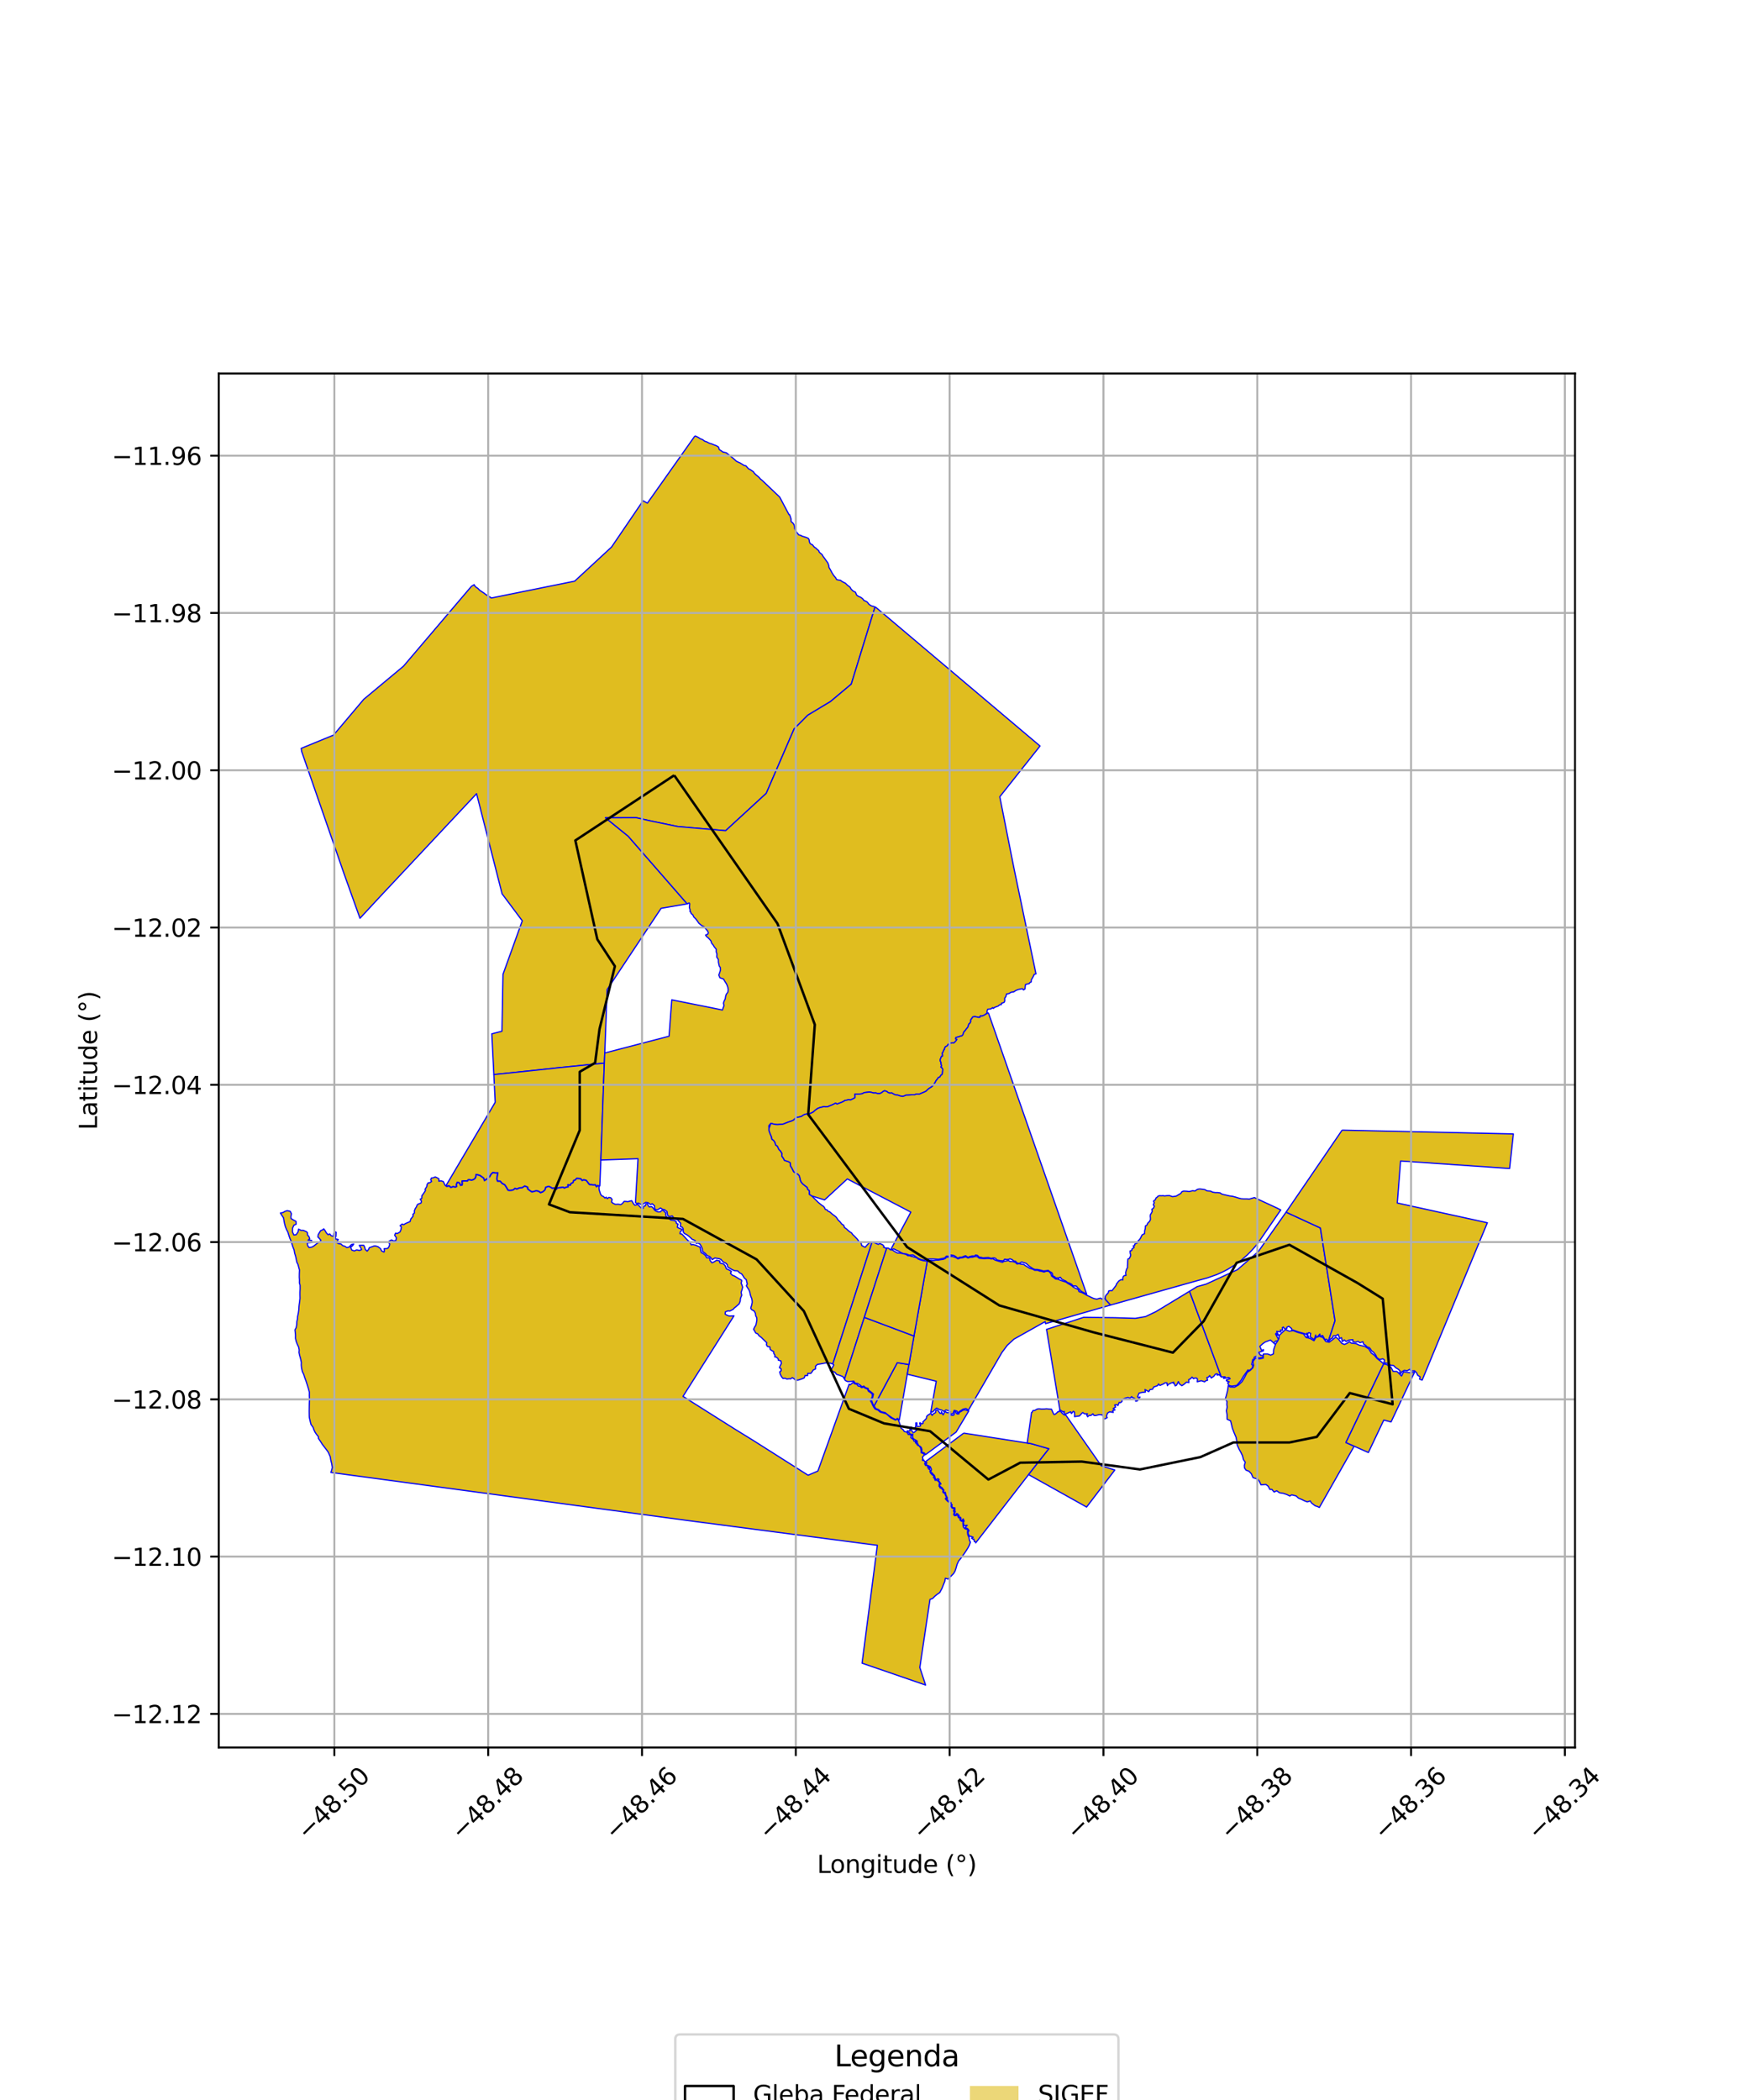 <?xml version="1.0" encoding="utf-8" standalone="no"?>
<!DOCTYPE svg PUBLIC "-//W3C//DTD SVG 1.1//EN"
  "http://www.w3.org/Graphics/SVG/1.1/DTD/svg11.dtd">
<svg xmlns:xlink="http://www.w3.org/1999/xlink" width="720pt" height="864pt" viewBox="0 0 720 864" xmlns="http://www.w3.org/2000/svg" version="1.1">
 <defs>
  <style type="text/css">*{stroke-linejoin: round; stroke-linecap: butt}</style>
 </defs>
 <g id="figure_1">
  <g id="patch_1">
   <path d="M 0 864 
L 720 864 
L 720 0 
L 0 0 
z
" style="fill: #ffffff"/>
  </g>
  <g id="axes_1">
   <g id="patch_2">
    <path d="M 90 718.972 
L 648 718.972 
L 648 153.668 
L 90 153.668 
z
" style="fill: #ffffff"/>
   </g>
   <g id="PatchCollection_1">
    <path d="M 385.523 579.999 
L 385.916 580.343 
L 386.778 581.518 
L 387.297 581.502 
L 387.325 580.821 
L 387.59 581.247 
L 387.755 581.756 
L 388.051 582.127 
L 388.584 581.097 
L 388.993 580.785 
L 389.598 581.236 
L 390.548 581.162 
L 390.514 581.791 
L 390.836 582.177 
L 391.411 582.206 
L 391.992 582.313 
L 392.47 582.157 
L 392.696 581.237 
L 392.771 580.447 
L 393.204 580.621 
L 393.427 581.428 
L 393.839 581.769 
L 394.513 581.725 
L 394.72 581.061 
L 395.469 580.675 
L 396.312 580.148 
L 397.075 580.098 
L 397.677 580.236 
L 398.56 580.534 
L 393.377 589.192 
L 380.772 598.497 
L 380.335 597.82 
L 379.712 597.592 
L 379.127 597.478 
L 379.324 596.663 
L 379.085 595.61 
L 378.66 595.145 
L 377.904 594.717 
L 377.736 594.287 
L 377.383 593.504 
L 376.842 593.474 
L 377.448 592.986 
L 376.884 592.587 
L 376.114 592.162 
L 375.573 591.695 
L 375.447 590.715 
L 375.6 590.059 
L 374.511 590.146 
L 374.266 589.609 
L 373.679 589.388 
L 373.294 589.041 
L 373.345 589.034 
L 373.272 588.676 
L 373.666 588.763 
L 374.211 588.772 
L 374.31 588.773 
L 374.414 588.573 
L 374.365 587.85 
L 374.67 587.144 
L 374.902 587.108 
L 374.887 587.507 
L 374.823 588.109 
L 375.157 588.608 
L 375.442 589.182 
L 375.805 589.426 
L 376.196 589.25 
L 376.594 588.907 
L 377.184 588.421 
L 376.951 587.718 
L 376.238 587.598 
L 376.583 587.237 
L 376.789 586.699 
L 376.784 585.431 
L 377.204 585.384 
L 377.282 585.955 
L 377.058 586.796 
L 377.829 586.895 
L 378.569 586.802 
L 378.775 586.42 
L 378.396 585.793 
L 378.473 585.324 
L 379.047 585.749 
L 379.391 585.817 
L 379.809 585.517 
L 379.679 585.054 
L 381.074 583.676 
L 381.174 583.419 
L 381.237 582.8 
L 381.624 582.337 
L 382.599 581.71 
L 382.989 581.456 
L 383.504 582.337 
L 383.849 581.793 
L 384.962 581.146 
L 384.95 580.406 
L 385.523 579.999 
" clip-path="url(#pf23a3abda5)" style="fill: #e0bd1f; stroke: #0000ff; stroke-width: 0.5"/>
    <path d="M 396.508 589.623 
L 422.614 593.708 
L 423.783 593.882 
L 424.423 594.009 
L 431.56 596.05 
L 423.188 606.702 
L 401.443 634.777 
L 401.249 634.261 
L 400.86 634.232 
L 400.658 633.183 
L 400.439 633.357 
L 399.724 632.829 
L 400.404 632.476 
L 399.379 632.053 
L 398.894 632.125 
L 398.697 631.711 
L 398.301 631.04 
L 398.288 630.442 
L 398.191 630.145 
L 398.674 629.92 
L 398.499 629.403 
L 398.059 628.894 
L 397.422 628.689 
L 397.076 628.658 
L 397.404 628.077 
L 397.936 627.558 
L 396.834 627.689 
L 396.576 627.783 
L 396.341 626.107 
L 396.668 625.879 
L 396.29 624.94 
L 395.754 625.569 
L 395.192 625.336 
L 395.365 624.62 
L 395.183 624.249 
L 394.419 624.065 
L 394.622 623.411 
L 393.843 623.337 
L 394.088 622.849 
L 393.571 622.717 
L 393.269 623.43 
L 392.6 623.03 
L 393.042 621.845 
L 392.597 621.658 
L 392.915 621.254 
L 392.866 620.372 
L 392.147 620.376 
L 391.519 619.759 
L 391.757 619.111 
L 391.23 618.756 
L 391.285 618.203 
L 390.758 618.194 
L 390.378 617.628 
L 389.952 617.469 
L 389.717 616.854 
L 389.296 616.704 
L 389.783 616.336 
L 389.142 615.018 
L 388.895 613.908 
L 388.329 614.116 
L 388.088 613.776 
L 388.375 613.124 
L 387.682 612.231 
L 387.446 611.96 
L 387.001 611.99 
L 386.993 611.599 
L 386.528 611.424 
L 386.692 610.629 
L 387.141 610.541 
L 386.351 609.404 
L 386.028 608.934 
L 386.367 608.703 
L 385.936 608.384 
L 385.589 608.51 
L 385.268 608.712 
L 384.78 608.741 
L 384.86 608.429 
L 384.724 608.016 
L 384.536 607.231 
L 384.072 606.631 
L 383.411 606.434 
L 383.704 606.235 
L 382.945 605.544 
L 382.931 605.21 
L 383.214 604.846 
L 383.152 604.32 
L 382.735 603.41 
L 381.816 602.988 
L 381.05 602.738 
L 381.043 602.331 
L 381.363 601.829 
L 381.021 601.773 
L 380.803 601.352 
L 396.508 589.623 
" clip-path="url(#pf23a3abda5)" style="fill: #e0bd1f; stroke: #0000ff; stroke-width: 0.5"/>
    <path d="M 427.444 579.597 
L 428.437 579.718 
L 429.609 579.71 
L 430.549 579.613 
L 431.721 579.734 
L 432.63 579.795 
L 433.159 581.063 
L 433.609 581.946 
L 433.964 581.943 
L 434.778 581.359 
L 435.099 580.921 
L 435.727 580.807 
L 435.86 580.31 
L 436.432 580.754 
L 436.513 580.863 
L 437.005 581.448 
L 437.911 582.189 
L 438.493 582.194 
L 453.073 603.04 
L 458.656 604.829 
L 455.553 608.898 
L 447.055 620.041 
L 423.188 606.702 
L 431.56 596.05 
L 424.423 594.009 
L 423.783 593.882 
L 422.614 593.708 
L 424.42 581.124 
L 424.631 581.084 
L 424.96 580.371 
L 425.748 580.294 
L 426.68 579.743 
L 427.444 579.597 
" clip-path="url(#pf23a3abda5)" style="fill: #e0bd1f; stroke: #0000ff; stroke-width: 0.5"/>
    <path d="M 489.404 531.26 
L 502.472 566.499 
L 501.572 565.571 
L 500.775 565.782 
L 501.07 565.52 
L 500.776 565.206 
L 500.078 565.35 
L 499.335 566.29 
L 498.66 566.73 
L 498.364 566.953 
L 497.693 565.949 
L 497.179 566.603 
L 496.566 566.722 
L 496.828 567.895 
L 496.111 568.062 
L 495.589 568.525 
L 494.256 568.056 
L 492.561 568.508 
L 492.673 567.36 
L 492.228 566.958 
L 491.411 566.985 
L 491.086 567.25 
L 490.44 566.589 
L 489.793 567.28 
L 489.063 567.624 
L 489.133 568.825 
L 488.191 568.628 
L 486.98 569.653 
L 486.233 570.109 
L 485.28 569.4 
L 484.814 568.443 
L 484.361 569.375 
L 483.968 570.004 
L 483.474 570.179 
L 483.212 569.295 
L 482.769 569.149 
L 482.916 568.652 
L 481.86 568.991 
L 480.576 569.624 
L 480.312 570.116 
L 480.087 568.928 
L 479.311 568.925 
L 478.776 569.336 
L 477.247 570.01 
L 476.631 569.408 
L 476.289 570.081 
L 474.646 570.655 
L 474.229 571.56 
L 473.109 571.725 
L 472.66 572.564 
L 471.079 571.701 
L 471.249 572.755 
L 470.095 572.841 
L 468.62 573.17 
L 468.025 574.649 
L 468.375 575.003 
L 469.055 574.8 
L 467.872 576.412 
L 467.231 576.497 
L 467.298 575.98 
L 466.807 575.308 
L 466.005 575.04 
L 465.599 574.616 
L 464.938 575.268 
L 464.097 574.963 
L 462.848 575.267 
L 461.601 575.793 
L 461.609 576.621 
L 460.995 577.108 
L 460.461 576.999 
L 459.95 578.276 
L 459.408 577.894 
L 458.659 578.012 
L 458.642 578.206 
L 459.014 578.92 
L 457.978 579.507 
L 458.755 580.091 
L 457.73 580.394 
L 458.029 581.106 
L 456.525 580.864 
L 455.678 581.371 
L 455.227 582.655 
L 455.541 583.273 
L 454.649 583.727 
L 454.102 583.742 
L 453.623 582.138 
L 452.233 582.022 
L 450.748 582.386 
L 450.082 582.333 
L 449.648 581.683 
L 448.812 582.377 
L 448.156 582.302 
L 447.494 582.892 
L 447.11 582.215 
L 447.425 581.67 
L 446.189 581.685 
L 445.476 581.172 
L 445.179 581.406 
L 444.069 582.586 
L 443.007 582.71 
L 442.086 582.846 
L 442.167 582.112 
L 442.069 580.962 
L 441.592 580.651 
L 440.801 581.577 
L 440.464 580.847 
L 438.571 581.716 
L 438.353 581.926 
L 437.901 581.565 
L 437.895 580.693 
L 437.582 580.975 
L 436.056 580.05 
L 430.57 546.95 
L 445.857 541.984 
L 458.656 542.148 
L 467.161 542.407 
L 471.303 541.68 
L 475.615 539.621 
L 489.404 531.26 
" clip-path="url(#pf23a3abda5)" style="fill: #e0bd1f; stroke: #0000ff; stroke-width: 0.5"/>
    <path d="M 369.158 560.656 
L 373.974 561.409 
L 373.28 565.388 
L 369.991 584.249 
L 369.195 583.568 
L 368.56 584.115 
L 367.084 583.356 
L 365.015 581.925 
L 364.158 581.179 
L 362.574 580.851 
L 361.412 579.925 
L 360.291 579.511 
L 359.651 578.392 
L 369.158 560.656 
" clip-path="url(#pf23a3abda5)" style="fill: #e0bd1f; stroke: #0000ff; stroke-width: 0.5"/>
    <path d="M 529.12 498.721 
L 543.249 505.223 
L 549.272 543.394 
L 546.64 551.455 
L 546.483 552.021 
L 545.748 550.962 
L 545.193 551.263 
L 544.139 549.457 
L 543.174 549.86 
L 543.032 548.883 
L 541.994 550.048 
L 541.494 550.056 
L 541.295 549.294 
L 540.711 551.179 
L 538.965 549.953 
L 539.259 548.568 
L 538.426 548.298 
L 538.088 548.742 
L 538.074 549.357 
L 538.402 550.091 
L 537.819 550.264 
L 537.734 548.473 
L 537.364 548.973 
L 536.455 548.613 
L 534.199 548.004 
L 533.226 547.655 
L 532.021 547.239 
L 531.488 547.48 
L 531.472 546.663 
L 530.252 545.662 
L 529.426 546.078 
L 529.477 546.568 
L 528.626 546.82 
L 528.029 545.988 
L 527.589 546.227 
L 527.685 547.298 
L 526.799 547.223 
L 526.986 547.992 
L 525.251 547.765 
L 526.036 549.388 
L 525.348 549.211 
L 525.035 548.518 
L 524.815 548.855 
L 526 551.041 
L 525.655 551.677 
L 524.851 551.72 
L 524.11 552.486 
L 524.554 553.003 
L 522.698 551.314 
L 520.503 552.158 
L 519.522 552.847 
L 518.338 553.933 
L 519.096 555.638 
L 519.806 555.256 
L 519.78 555.787 
L 517.788 556.419 
L 518.606 557.586 
L 519.608 557.706 
L 519.645 558.428 
L 517.891 558.724 
L 516.847 557.981 
L 515.991 558.429 
L 515.977 559.497 
L 515.443 559.285 
L 514.981 561.366 
L 515.467 561.768 
L 515.174 562.956 
L 513.594 564.146 
L 513.483 563.595 
L 511.572 566.267 
L 510.612 567.923 
L 508.825 570.016 
L 506.824 570.289 
L 505.664 570.062 
L 505.089 568.934 
L 505.735 568.529 
L 504.598 568.112 
L 504.568 567.739 
L 506.119 567.219 
L 505.593 566.755 
L 503.386 567.114 
L 504.028 566.48 
L 502.472 566.499 
L 489.404 531.26 
L 492.579 529.331 
L 496.161 528.353 
L 509.111 522.384 
L 517.693 514.939 
L 529.12 498.721 
" clip-path="url(#pf23a3abda5)" style="fill: #e0bd1f; stroke: #0000ff; stroke-width: 0.5"/>
    <path d="M 552.181 464.964 
L 622.636 466.54 
L 621.101 480.76 
L 576.243 477.663 
L 574.883 494.953 
L 611.942 503.081 
L 585.111 567.831 
L 584.04 567.404 
L 584.299 566.489 
L 583.248 565.786 
L 582.901 564.896 
L 582 563.97 
L 580.555 564.077 
L 580.089 563.355 
L 578.9 563.983 
L 577.82 563.77 
L 576.866 564.302 
L 576.045 565.439 
L 575.81 564.856 
L 576.112 564.13 
L 575.361 563.391 
L 574.287 562.747 
L 573.323 561.786 
L 572.117 561.693 
L 571.408 561.139 
L 570.418 560.821 
L 569.373 560.702 
L 569.62 559.56 
L 569.024 559.068 
L 567.574 559.331 
L 566.51 558.582 
L 566.007 557.491 
L 565.123 556.351 
L 564.306 555.742 
L 563.766 554.89 
L 563.382 554.472 
L 562.468 554.161 
L 561.734 553.416 
L 561.082 553.046 
L 560.735 552.02 
L 559.561 552.431 
L 558.715 551.878 
L 557.775 552.239 
L 556.56 551.971 
L 556.606 551.173 
L 554.868 551.375 
L 553.819 551.94 
L 553.091 551.274 
L 552.276 551.98 
L 552.134 551.327 
L 551.947 550.363 
L 551.126 550.691 
L 550.99 550.124 
L 550.538 549.006 
L 549.517 549.584 
L 548.564 549.592 
L 548.222 550.498 
L 547.535 550.803 
L 546.483 552.021 
L 546.64 551.455 
L 549.272 543.394 
L 543.249 505.223 
L 529.12 498.721 
L 552.181 464.964 
" clip-path="url(#pf23a3abda5)" style="fill: #e0bd1f; stroke: #0000ff; stroke-width: 0.5"/>
    <path d="M 493.459 489.138 
L 494.429 489.239 
L 495.662 489.416 
L 496.62 489.948 
L 498.025 490.054 
L 498.96 490.501 
L 499.994 490.656 
L 501.09 490.667 
L 502.021 490.801 
L 502.667 491.273 
L 503.674 491.531 
L 504.702 491.773 
L 505.848 492.038 
L 507.063 492.187 
L 508.271 492.504 
L 509.656 492.938 
L 510.627 493.182 
L 511.716 493.249 
L 512.96 493.249 
L 513.99 493.329 
L 515.195 492.989 
L 516.104 492.728 
L 525.548 497.09 
L 526.93 497.807 
L 518.869 509.545 
L 517.79 511.121 
L 516.472 512.798 
L 515.014 514.444 
L 513.135 516.346 
L 510.867 518.327 
L 508.271 520.267 
L 505.221 522.172 
L 503.344 523.171 
L 500.545 524.433 
L 496.647 525.79 
L 491.975 527.073 
L 456.892 536.941 
L 454.829 534.713 
L 454.726 534.362 
L 454.704 533.713 
L 454.913 533.053 
L 455.239 532.7 
L 456.042 531.793 
L 456.083 531.184 
L 456.792 530.949 
L 457.517 531.013 
L 458.312 530 
L 459.135 528.904 
L 459.419 528.155 
L 459.847 527.664 
L 460.178 527.152 
L 461.163 526.496 
L 461.955 526.627 
L 461.935 526.035 
L 462.101 525.264 
L 462.536 524.82 
L 463.272 524.739 
L 463.105 523.731 
L 463.269 522.946 
L 463.582 521.998 
L 463.913 521.469 
L 463.855 520.853 
L 463.933 520.205 
L 463.951 519.27 
L 464.065 517.977 
L 464.594 517.81 
L 465.029 517.004 
L 465.212 516.291 
L 464.987 515.711 
L 464.929 514.697 
L 465.614 514.499 
L 465.749 513.854 
L 466.599 513.241 
L 466.243 512.597 
L 466.816 512.443 
L 466.857 511.869 
L 467.941 511.366 
L 468.245 510.533 
L 468.853 509.966 
L 469.234 509.391 
L 469.487 508.883 
L 469.891 508.067 
L 470.895 507.565 
L 470.979 506.292 
L 471.208 505.49 
L 471.274 504.359 
L 471.805 504.141 
L 472.209 503.257 
L 472.976 502.493 
L 473.328 501.757 
L 473.301 500.936 
L 473.245 500.595 
L 473.283 499.755 
L 473.66 499.203 
L 474.055 498.448 
L 473.893 497.547 
L 474.617 497.033 
L 474.923 496.219 
L 474.521 495.76 
L 474.532 495.547 
L 474.913 494.884 
L 474.618 494.265 
L 474.704 494.01 
L 475.247 493.719 
L 475.639 492.848 
L 476.024 492.622 
L 476.496 492.093 
L 477.12 491.945 
L 477.713 491.987 
L 478.618 491.943 
L 479.023 492.055 
L 480.156 491.937 
L 481.15 491.902 
L 482.383 492.34 
L 483.92 492.122 
L 484.715 491.633 
L 485.832 490.98 
L 486.192 490.354 
L 486.973 490.038 
L 488.233 490.103 
L 489.257 490.241 
L 490.676 489.897 
L 491.653 490.012 
L 492.613 489.345 
L 493.459 489.138 
" clip-path="url(#pf23a3abda5)" style="fill: #e0bd1f; stroke: #0000ff; stroke-width: 0.5"/>
    <path d="M 285.905 179.364 
L 286.381 179.522 
L 287.265 179.945 
L 288.097 180.487 
L 289.098 180.893 
L 289.89 181.492 
L 290.853 181.83 
L 291.818 182.341 
L 292.803 182.63 
L 293.848 183.067 
L 294.664 183.35 
L 295.606 183.903 
L 295.935 184.969 
L 296.762 185.485 
L 297.41 185.978 
L 298.79 186.281 
L 299.578 186.867 
L 300.345 187.513 
L 300.933 187.996 
L 301.586 188.505 
L 302.401 189.234 
L 302.944 189.744 
L 303.6 190.079 
L 304.544 190.496 
L 305.419 191.041 
L 306.279 191.581 
L 306.869 191.637 
L 307.351 192.19 
L 307.983 192.881 
L 308.747 193.251 
L 309.32 193.653 
L 309.985 194.111 
L 310.378 194.716 
L 311.076 195.375 
L 311.782 195.957 
L 312.369 196.478 
L 312.81 197.025 
L 313.594 197.661 
L 320.78 204.497 
L 324.643 211.78 
L 324.856 211.743 
L 325.179 212.643 
L 325.468 213.557 
L 325.487 214.579 
L 326.233 215.202 
L 326.693 215.925 
L 326.908 216.811 
L 326.939 217.504 
L 327.255 218.074 
L 327.726 218.947 
L 328.184 219.465 
L 328.607 220.057 
L 329.521 220.282 
L 329.982 220.596 
L 330.673 220.783 
L 331.51 221.052 
L 332.533 221.467 
L 332.89 222.043 
L 333.001 222.802 
L 333.171 223.401 
L 333.707 223.938 
L 334.203 224.074 
L 334.717 224.719 
L 335.06 225.111 
L 335.739 225.548 
L 336.195 226.026 
L 336.827 226.536 
L 337.082 227.194 
L 337.65 227.693 
L 338.213 228.143 
L 338.588 228.837 
L 339.304 229.791 
L 339.952 230.719 
L 340.588 231.588 
L 340.984 232.669 
L 341.058 233.414 
L 341.758 234.622 
L 342.325 235.704 
L 343.012 236.76 
L 343.844 237.757 
L 344.16 238.407 
L 344.759 238.602 
L 345.765 238.743 
L 346.549 239.314 
L 347.868 239.974 
L 348.674 240.786 
L 349.72 241.56 
L 350.184 242.388 
L 350.963 243.161 
L 351.97 243.662 
L 352.453 244.841 
L 353.157 245.339 
L 354.131 245.753 
L 354.917 246.34 
L 355.477 247.065 
L 356.239 247.36 
L 356.803 247.703 
L 357.552 248.669 
L 358.514 249.267 
L 359.441 249.505 
L 360.014 249.731 
L 350.245 281.464 
L 341.692 288.633 
L 332.336 294.261 
L 326.713 299.901 
L 315.265 326.397 
L 298.548 341.771 
L 278.869 340.067 
L 268.131 337.858 
L 261.76 336.432 
L 249.118 336.473 
L 258.462 344.042 
L 282.728 371.867 
L 271.994 373.711 
L 249.794 407.133 
L 248.814 433.235 
L 248.637 437.392 
L 228.517 439.424 
L 228.432 439.463 
L 203.189 442.118 
L 202.333 425.347 
L 206.53 424.274 
L 206.955 400.841 
L 214.874 378.846 
L 206.567 367.737 
L 196.074 326.542 
L 156.096 369.186 
L 148.102 377.811 
L 141.413 359.098 
L 130.696 328.177 
L 124.119 309.193 
L 123.925 307.891 
L 137.214 302.44 
L 149.68 287.687 
L 166.004 274.085 
L 193.958 241.233 
L 195.076 240.553 
L 195.337 241.061 
L 195.987 241.69 
L 196.573 242.041 
L 197.323 242.818 
L 198.087 243.336 
L 198.982 243.919 
L 199.957 244.658 
L 200.916 245.26 
L 201.642 245.659 
L 202.141 246.038 
L 202.568 245.951 
L 236.433 239.105 
L 247.972 228.428 
L 248.075 228.334 
L 251.612 225.061 
L 264.575 206.01 
L 266.346 207.015 
L 285.905 179.364 
" clip-path="url(#pf23a3abda5)" style="fill: #e0bd1f; stroke: #0000ff; stroke-width: 0.5"/>
    <path d="M 248.637 437.392 
L 247.203 477.263 
L 246.779 487.914 
L 246.553 488.087 
L 245.973 487.673 
L 245.441 488.19 
L 244.966 487.413 
L 244.107 487.466 
L 243.379 487.345 
L 242.701 487.333 
L 242.307 487.022 
L 241.713 486.236 
L 241.185 485.571 
L 240.146 485.343 
L 239.577 485.659 
L 238.933 484.906 
L 237.852 484.795 
L 237.268 484.746 
L 236.577 485.478 
L 235.994 485.654 
L 235.729 486.486 
L 234.883 486.906 
L 234.623 487.596 
L 233.637 487.394 
L 233.728 488.269 
L 233.069 488.349 
L 232.146 488.72 
L 231.682 488.397 
L 230.652 488.531 
L 229.953 488.611 
L 229.332 488.719 
L 228.998 489.194 
L 227.889 488.741 
L 227.283 488.841 
L 226.541 488.39 
L 225.752 488.049 
L 224.496 488.429 
L 224.183 489.572 
L 223.372 490.266 
L 222.435 490.654 
L 221.694 490.088 
L 220.72 489.851 
L 219.5 490.181 
L 218.811 490.305 
L 217.908 489.72 
L 217.155 489.092 
L 217.174 488.44 
L 216.42 488.098 
L 215.891 487.918 
L 214.855 488.573 
L 213.676 488.675 
L 212.574 489.158 
L 211.894 488.867 
L 211.252 489.433 
L 210.652 489.642 
L 209.722 489.73 
L 209.073 489.618 
L 208.685 488.952 
L 208.225 488.167 
L 207.688 487.402 
L 206.648 486.866 
L 205.832 485.938 
L 204.753 485.92 
L 204.478 485.074 
L 204.589 484.176 
L 204.879 482.495 
L 203.908 482.532 
L 202.771 482.336 
L 201.977 483.118 
L 201.478 484.101 
L 200.753 484.624 
L 199.982 485.259 
L 199.355 485.677 
L 199.069 484.697 
L 198.166 484.034 
L 197.432 483.551 
L 196.665 483.334 
L 195.811 483.197 
L 195.736 484.015 
L 195.426 484.777 
L 194.821 485.27 
L 194.056 485.505 
L 193.145 485.336 
L 192.539 485.396 
L 192.334 485.874 
L 191.486 485.806 
L 190.506 485.835 
L 190.063 485.885 
L 190.166 486.865 
L 190.07 487.494 
L 189.519 487.623 
L 189.081 486.623 
L 188.131 486.382 
L 187.685 487.401 
L 187.864 488.076 
L 187.373 488.341 
L 186.375 488.157 
L 185.564 488.483 
L 184.706 487.806 
L 183.842 488.071 
L 183.636 487.541 
L 183.827 487.233 
L 203.74 453.51 
L 203.189 442.118 
L 228.432 439.463 
L 228.517 439.424 
L 248.637 437.392 
" clip-path="url(#pf23a3abda5)" style="fill: #e0bd1f; stroke: #0000ff; stroke-width: 0.5"/>
    <path d="M 360.014 249.731 
L 360.453 249.967 
L 427.899 306.935 
L 411.339 327.814 
L 417.116 356.967 
L 426.233 400.701 
L 425.522 400.852 
L 425.166 401.643 
L 424.654 402.567 
L 424.329 403.133 
L 424.29 403.979 
L 423.707 404.262 
L 423.402 404.715 
L 422.617 404.837 
L 421.873 405.117 
L 421.749 406.292 
L 421.742 406.845 
L 421.116 407.298 
L 420.671 406.783 
L 419.75 406.941 
L 418.855 407.151 
L 417.876 407.554 
L 417.124 408.071 
L 416.036 408.228 
L 415.032 408.814 
L 414.133 408.955 
L 413.855 409.987 
L 413.375 410.668 
L 413.4 411.779 
L 413.139 412.409 
L 412.027 412.802 
L 411.99 413.332 
L 411.295 413.392 
L 410.714 413.906 
L 409.906 414.222 
L 409.278 414.42 
L 408.671 414.899 
L 408.404 414.55 
L 407.643 415.111 
L 406.382 415.215 
L 406.114 415.95 
L 406.078 416.747 
L 405.447 417.352 
L 404.854 417.71 
L 403.987 418.06 
L 403.374 417.964 
L 403.163 418.552 
L 402.386 418.569 
L 402.059 418.445 
L 401.069 418.252 
L 400.232 418.388 
L 399.775 419.096 
L 399.335 419.659 
L 399.416 420.247 
L 399.103 420.913 
L 398.561 421.405 
L 398.385 422.097 
L 398.229 422.565 
L 397.856 423.03 
L 397.408 423.562 
L 397.109 424.006 
L 396.569 424.553 
L 396.352 425.165 
L 396.136 425.783 
L 395.691 426.201 
L 395.105 426.303 
L 394.564 426.552 
L 393.964 426.68 
L 393.299 426.861 
L 393.206 427.415 
L 393.702 427.639 
L 393.355 428.173 
L 392.816 428.787 
L 392.377 429.119 
L 391.821 429.041 
L 391.121 429.149 
L 390.776 429.617 
L 390.147 429.615 
L 389.72 430.283 
L 388.946 430.691 
L 388.639 431.299 
L 388.57 431.773 
L 388.203 432.141 
L 388.056 432.786 
L 387.636 433.326 
L 387.788 433.917 
L 387.802 434.522 
L 387.329 434.65 
L 387.136 435.164 
L 386.858 435.83 
L 386.859 436.541 
L 387.169 437.131 
L 387.183 437.877 
L 387.417 438.47 
L 387.128 438.997 
L 387.633 439.4 
L 387.915 440.001 
L 387.811 440.823 
L 387.753 441.546 
L 387.597 442.062 
L 387.041 442.479 
L 386.7 443.132 
L 386.118 443.281 
L 385.77 443.831 
L 385.525 444.107 
L 385.059 444.688 
L 384.869 445.152 
L 384.486 445.73 
L 384.068 446.409 
L 383.598 446.916 
L 383.006 447.363 
L 382.32 447.755 
L 381.705 448.243 
L 380.988 448.962 
L 380.149 449.355 
L 379.216 449.738 
L 378.249 450.163 
L 377.071 450.122 
L 376.187 450.441 
L 376.137 450.397 
L 375.287 450.39 
L 374.447 450.516 
L 373.509 450.568 
L 372.65 450.597 
L 372.376 450.775 
L 371.493 451.087 
L 370.666 450.999 
L 369.942 450.779 
L 369.378 450.563 
L 368.683 450.53 
L 367.889 450.263 
L 367.403 449.978 
L 366.917 449.677 
L 366.067 449.748 
L 365.373 449.483 
L 364.726 448.984 
L 363.872 448.791 
L 363.295 449.086 
L 362.791 449.516 
L 361.952 449.943 
L 361.05 449.931 
L 360.388 449.67 
L 359.351 449.685 
L 358.506 449.415 
L 357.617 449.303 
L 356.464 449.425 
L 355.534 449.538 
L 354.799 449.96 
L 353.896 450.118 
L 352.695 450.181 
L 351.756 450.14 
L 351.79 451.607 
L 350.897 452.114 
L 349.893 452.575 
L 349.17 452.425 
L 348.387 452.646 
L 347.614 452.761 
L 347.164 453.09 
L 346.307 453.506 
L 345.107 453.959 
L 344.382 454.247 
L 343.796 453.876 
L 342.838 454.359 
L 341.979 454.749 
L 341.077 455.098 
L 340.597 455.328 
L 339.581 455.393 
L 339.043 455.264 
L 338.337 455.466 
L 337.568 455.632 
L 336.638 455.934 
L 336.054 456.295 
L 335.366 456.813 
L 334.656 457.473 
L 333.918 457.863 
L 332.928 458.3 
L 332.066 458.304 
L 331.244 458.455 
L 330.504 458.781 
L 329.65 459.382 
L 328.782 459.562 
L 327.813 459.771 
L 327.172 460.091 
L 326.498 460.841 
L 325.646 461.235 
L 324.587 461.572 
L 323.304 462.053 
L 322.581 462.371 
L 321.814 462.584 
L 320.919 462.607 
L 319.866 462.691 
L 318.904 462.619 
L 317.978 462.415 
L 317.172 462.169 
L 316.353 463.093 
L 316.321 463.46 
L 316.399 464.264 
L 316.401 465.179 
L 316.809 466.302 
L 317.11 467.038 
L 317.437 467.81 
L 317.59 468.701 
L 318.292 469.203 
L 318.874 470.049 
L 319.129 471.069 
L 319.857 471.593 
L 320.471 472.92 
L 321.181 473.625 
L 321.761 474.648 
L 321.636 475.577 
L 322.373 476.652 
L 322.743 477.401 
L 323.426 477.625 
L 324.43 477.951 
L 325.16 478.403 
L 325.263 479.762 
L 325.562 480.147 
L 326.133 481.215 
L 326.544 482.079 
L 327.354 482.612 
L 328.304 483.111 
L 328.841 483.697 
L 329.137 484.722 
L 329.298 485.547 
L 329.623 486.299 
L 330.228 487.062 
L 330.92 487.612 
L 331.617 488.146 
L 332.163 488.564 
L 332.286 489.321 
L 332.892 489.78 
L 333.044 490.229 
L 333.028 491.394 
L 333.969 492.032 
L 334.569 492.629 
L 335.156 493.215 
L 335.907 493.949 
L 336.614 494.666 
L 337.34 495.265 
L 338.19 495.935 
L 338.826 496.335 
L 339.241 496.878 
L 339.548 497.579 
L 340.344 497.834 
L 340.678 498.346 
L 341.308 498.544 
L 341.625 498.828 
L 342.059 499.187 
L 342.518 499.614 
L 343.078 499.992 
L 343.818 500.571 
L 344.156 500.919 
L 344.77 501.882 
L 345.667 502.74 
L 346.282 503.577 
L 347.122 504.119 
L 347.425 505.015 
L 348.288 505.625 
L 348.798 506.128 
L 349.625 506.808 
L 350.339 507.241 
L 350.811 507.91 
L 351.556 508.6 
L 352.258 509.333 
L 352.726 509.824 
L 353.382 510.796 
L 354.233 511.194 
L 354.525 512.44 
L 355.39 512.911 
L 355.974 513.171 
L 356.711 512.269 
L 357.683 511.296 
L 358.847 510.869 
L 342.654 561.166 
L 341.385 560.803 
L 340.638 561.113 
L 339.98 560.701 
L 338.968 560.905 
L 337.81 561.118 
L 337.062 561.241 
L 336.293 561.365 
L 335.544 562.069 
L 335.526 563.218 
L 334.578 563.668 
L 334.232 564.229 
L 333.612 565.037 
L 332.322 565.043 
L 332.261 565.961 
L 331.212 565.938 
L 330.912 566.876 
L 329.982 567.288 
L 329.131 567.568 
L 328.384 567.823 
L 327.34 567.872 
L 326.605 567.192 
L 325.957 566.798 
L 325.29 567.309 
L 324.678 567.243 
L 323.774 567.381 
L 322.899 567.021 
L 322.189 567.174 
L 321.552 566.442 
L 321.009 565.376 
L 320.813 564.419 
L 321.371 564.021 
L 321.357 563.167 
L 320.688 562.712 
L 320.989 561.93 
L 321.498 560.909 
L 321.257 559.897 
L 320.207 559.593 
L 320.154 559.009 
L 319.382 558.334 
L 318.774 558.277 
L 318.826 557.536 
L 318.329 556.806 
L 318.32 556.107 
L 317.574 555.693 
L 316.892 555.207 
L 316.749 554.161 
L 315.743 553.983 
L 315.336 553.268 
L 315.484 552.455 
L 314.677 551.666 
L 314 551.02 
L 313.27 550.293 
L 312.303 549.574 
L 311.728 548.764 
L 310.936 548.457 
L 310.409 547.467 
L 310.035 546.937 
L 310.447 546.05 
L 311.001 545.162 
L 311.201 544.185 
L 311.386 543.141 
L 311.339 542.154 
L 310.914 541.314 
L 310.795 540.339 
L 310.334 539.443 
L 309.203 538.78 
L 308.865 538.203 
L 309.281 536.853 
L 309.482 535.782 
L 309.426 535.02 
L 309.277 534.244 
L 308.959 533.501 
L 308.677 532.591 
L 308.502 531.637 
L 308.144 530.706 
L 307.618 529.891 
L 307.074 529.017 
L 307.464 528.246 
L 307.241 527.483 
L 307.055 526.526 
L 306.221 525.794 
L 305.679 524.872 
L 305.114 524.091 
L 304.281 523.674 
L 303.505 522.874 
L 302.25 522.813 
L 301.195 522.359 
L 299.368 521.248 
L 299.262 520.353 
L 298.652 519.728 
L 297.673 519.28 
L 297.219 518.875 
L 296.664 518.177 
L 295.908 517.88 
L 295.056 517.725 
L 294.063 517.595 
L 293.028 518.251 
L 292.575 517.58 
L 291.945 516.925 
L 291.001 516.611 
L 290.438 515.959 
L 289.865 515.458 
L 289.061 514.865 
L 288.959 513.76 
L 288.772 513.354 
L 288.392 512.515 
L 287.921 511.811 
L 287.117 511.392 
L 286.485 511.561 
L 285.955 510.346 
L 284.75 509.848 
L 284.013 509.144 
L 283.416 508.617 
L 282.642 508.035 
L 281.539 507.463 
L 281.102 506.817 
L 281.099 506.247 
L 281.062 505.512 
L 280.714 504.928 
L 279.938 504.623 
L 280.046 503.314 
L 279.258 502.433 
L 278.693 501.716 
L 277.39 501.408 
L 276.617 500.276 
L 275.39 500.507 
L 274.671 500.037 
L 274.536 499.168 
L 274.448 498.498 
L 273.433 497.703 
L 272.534 497.525 
L 271.75 496.983 
L 270.519 497.751 
L 269.75 497.68 
L 269.359 497.186 
L 269.296 496.099 
L 268.321 495.241 
L 267.71 495.587 
L 267.053 495.134 
L 266.693 494.838 
L 265.708 494.65 
L 265.031 495.115 
L 264.292 495.533 
L 263.415 495.414 
L 262.636 494.969 
L 262.007 495.193 
L 261.455 494.767 
L 262.497 476.724 
L 247.203 477.263 
L 248.637 437.392 
L 248.814 433.235 
L 275.268 426.334 
L 276.389 411.355 
L 294.226 414.928 
L 297.249 415.548 
L 297.461 414.791 
L 297.891 413.691 
L 297.623 412.74 
L 297.96 411.795 
L 298.394 410.933 
L 298.532 409.955 
L 298.805 409.08 
L 299.444 408.237 
L 299.621 407.225 
L 299.473 406.335 
L 299.23 405.59 
L 298.923 404.856 
L 298.316 403.898 
L 297.967 403.343 
L 297.734 402.831 
L 296.89 402.54 
L 296.18 402.281 
L 295.731 401.147 
L 296.092 400.18 
L 296.421 399.074 
L 296.357 398.08 
L 295.905 397.424 
L 295.566 395.875 
L 295.552 394.757 
L 294.9 393.774 
L 294.977 392.522 
L 294.68 391.654 
L 294.684 390.558 
L 293.835 389.524 
L 293.482 388.883 
L 292.748 387.993 
L 292.547 387.184 
L 291.99 386.498 
L 291.254 385.742 
L 290.592 385.247 
L 290.304 384.706 
L 291.143 384.376 
L 291.439 383.824 
L 291.155 383.076 
L 290.404 382.18 
L 289.647 381.237 
L 288.916 380.938 
L 288.228 380.435 
L 287.447 379.76 
L 287.142 379.256 
L 286.608 378.513 
L 286.256 378.059 
L 285.428 377.251 
L 285.098 376.467 
L 284.322 375.789 
L 284.244 375.31 
L 283.862 375.035 
L 283.917 374.419 
L 283.647 373.417 
L 283.696 372.525 
L 283.762 371.803 
L 283.527 371.503 
L 282.728 371.867 
L 258.462 344.042 
L 249.118 336.473 
L 261.76 336.432 
L 268.131 337.858 
L 278.869 340.067 
L 298.548 341.771 
L 315.265 326.397 
L 326.713 299.901 
L 332.336 294.261 
L 341.692 288.633 
L 350.245 281.464 
L 360.014 249.731 
" clip-path="url(#pf23a3abda5)" style="fill: #e0bd1f; stroke: #0000ff; stroke-width: 0.5"/>
    <path d="M 358.847 510.869 
L 360.485 511.601 
L 361.372 511.97 
L 361.956 511.584 
L 363.233 512.193 
L 363.695 512.782 
L 363.534 513.155 
L 364.436 513.512 
L 364.833 513.499 
L 356.456 539.361 
L 355.607 542.002 
L 347.462 567.376 
L 346.765 566.369 
L 345.367 565.823 
L 344.184 565.446 
L 343.562 564.639 
L 342.689 564.232 
L 342.104 564.317 
L 341.641 563.899 
L 342.466 562.679 
L 343.057 561.562 
L 342.654 561.166 
L 358.847 510.869 
" clip-path="url(#pf23a3abda5)" style="fill: #e0bd1f; stroke: #0000ff; stroke-width: 0.5"/>
    <path d="M 391.663 516.895 
L 392.608 517.165 
L 393.421 517.488 
L 394.117 517.963 
L 395.06 517.589 
L 396.185 517.424 
L 397.337 517.086 
L 398.276 517.587 
L 399.071 517.307 
L 400.028 517.27 
L 401.024 516.986 
L 402.062 516.976 
L 402.872 517.664 
L 403.963 517.761 
L 404.959 517.871 
L 406.031 517.765 
L 407.132 517.782 
L 407.752 517.969 
L 408.495 517.887 
L 409.447 518.451 
L 410.84 518.892 
L 411.903 519.207 
L 412.418 519.39 
L 413.09 518.911 
L 413.997 518.799 
L 414.857 518.598 
L 415.576 519.006 
L 416.709 519.036 
L 417.788 519.416 
L 418.407 520.035 
L 419.298 519.912 
L 420.222 520.134 
L 421.208 520.24 
L 421.8 520.681 
L 422.751 521.255 
L 423.655 521.833 
L 424.783 522.109 
L 425.678 522.614 
L 426.893 522.616 
L 427.633 522.934 
L 428.665 523.092 
L 429.545 523.357 
L 430.457 522.994 
L 431.533 523.069 
L 432.37 524.007 
L 432.701 525.018 
L 433.446 525.548 
L 434.275 526.208 
L 435.388 526.34 
L 436.179 526.699 
L 437.265 527.084 
L 438.592 527.497 
L 439.309 528.029 
L 440.344 528.598 
L 441.001 529.023 
L 441.6 529.575 
L 442.618 530.064 
L 443.652 530.587 
L 443.943 531.433 
L 445.087 531.786 
L 446.277 532.386 
L 447.065 532.874 
L 448.179 533.384 
L 449.303 533.948 
L 450.23 534.304 
L 451.277 534.496 
L 452.744 534.063 
L 453.353 534.458 
L 454.097 534.14 
L 454.726 534.362 
L 454.829 534.713 
L 456.892 536.941 
L 430.16 544.596 
L 430.009 543.748 
L 417.175 550.956 
L 414.43 553.488 
L 412.219 556.451 
L 398.469 580.138 
L 397.406 579.509 
L 396.222 579.775 
L 395.195 580.437 
L 394.604 580.806 
L 394.043 581.498 
L 393.733 580.569 
L 392.581 580.254 
L 392.004 581.644 
L 390.758 581.733 
L 391.016 580.859 
L 390.301 580.381 
L 389.115 580.097 
L 388.409 580.73 
L 387.613 580.221 
L 386.673 580 
L 385.354 579.318 
L 384.637 579.888 
L 383.901 580.777 
L 382.916 581.107 
L 385.206 568.293 
L 373.28 565.388 
L 373.974 561.409 
L 376.037 549.682 
L 381.494 518.893 
L 382.117 518.83 
L 382.881 518.56 
L 384.049 518.671 
L 385.015 518.427 
L 386.045 518.455 
L 387.067 518.248 
L 388.091 518.132 
L 388.945 517.777 
L 389.372 517.311 
L 390.143 517.214 
L 390.873 516.974 
L 391.663 516.895 
" clip-path="url(#pf23a3abda5)" style="fill: #e0bd1f; stroke: #0000ff; stroke-width: 0.5"/>
    <path d="M 406.633 416.645 
L 447.113 532.546 
L 445.951 531.856 
L 445.223 531.493 
L 444.492 530.99 
L 444.05 530.389 
L 443.52 529.965 
L 442.873 529.151 
L 442.295 529.042 
L 441.311 529.06 
L 441.072 528.529 
L 440.143 527.974 
L 439.161 527.631 
L 438.434 527.028 
L 437.707 526.746 
L 436.723 526.185 
L 436.305 525.502 
L 435.792 525.567 
L 435.592 526.025 
L 434.945 525.692 
L 434.312 525.97 
L 434.158 525.455 
L 433.587 525.16 
L 432.918 524.753 
L 433.111 524.286 
L 432.688 523.58 
L 432.056 523.292 
L 431.257 522.655 
L 430.408 522.805 
L 429.325 522.926 
L 428.429 522.65 
L 427.504 522.441 
L 426.837 522.308 
L 425.776 522.286 
L 425.102 522.025 
L 424.384 521.571 
L 423.537 521.008 
L 422.686 520.252 
L 422.171 519.783 
L 421.143 519.485 
L 420.36 519.192 
L 419.29 519.853 
L 418.347 519.569 
L 417.795 518.87 
L 417.19 518.857 
L 416.382 518.215 
L 415.47 517.897 
L 415.017 518.146 
L 414.107 518.199 
L 413.33 518.071 
L 412.797 518.755 
L 411.939 518.707 
L 411.275 518.612 
L 410.13 518.377 
L 409.645 517.744 
L 408.839 517.516 
L 407.806 517.702 
L 406.66 517.375 
L 405.507 517.436 
L 404.395 517.508 
L 403.605 517.288 
L 402.81 517.209 
L 402.162 516.507 
L 401.362 516.36 
L 400.936 516.796 
L 399.971 516.751 
L 398.867 516.989 
L 398.493 517.295 
L 397.93 517.094 
L 397.304 516.649 
L 396.665 516.828 
L 395.817 517.196 
L 394.902 517.261 
L 394 517.642 
L 393.217 516.983 
L 392.382 516.527 
L 391.215 516.349 
L 390.343 516.886 
L 389.38 516.797 
L 388.659 517.58 
L 387.253 517.864 
L 386.096 518.112 
L 384.749 518.007 
L 383.628 517.971 
L 382.32 517.984 
L 381.21 517.979 
L 380.337 518.542 
L 379.105 518.288 
L 377.766 517.694 
L 376.558 516.881 
L 375.629 516.312 
L 374.128 516.422 
L 372.956 515.936 
L 371.663 515.781 
L 370.755 515.39 
L 369.915 514.872 
L 368.983 514.444 
L 367.724 513.825 
L 366.459 514.169 
L 374.743 498.702 
L 367.192 494.761 
L 348.615 485.041 
L 339.248 493.68 
L 333.969 492.032 
L 333.028 491.394 
L 333.044 490.229 
L 332.892 489.78 
L 332.286 489.321 
L 332.163 488.564 
L 331.617 488.146 
L 330.92 487.612 
L 330.228 487.062 
L 329.623 486.299 
L 329.298 485.547 
L 329.137 484.722 
L 328.841 483.697 
L 328.304 483.111 
L 327.354 482.612 
L 326.544 482.079 
L 326.133 481.215 
L 325.562 480.147 
L 325.263 479.762 
L 325.16 478.403 
L 324.43 477.951 
L 323.426 477.625 
L 322.743 477.401 
L 322.373 476.652 
L 321.636 475.577 
L 321.761 474.648 
L 321.181 473.625 
L 320.471 472.92 
L 319.857 471.593 
L 319.129 471.069 
L 318.874 470.049 
L 318.292 469.203 
L 317.59 468.701 
L 317.437 467.81 
L 317.11 467.038 
L 316.809 466.302 
L 316.401 465.179 
L 316.399 464.264 
L 317.172 462.169 
L 317.978 462.415 
L 318.904 462.619 
L 319.866 462.691 
L 320.919 462.607 
L 321.814 462.584 
L 322.581 462.371 
L 323.304 462.053 
L 324.587 461.572 
L 325.646 461.235 
L 326.498 460.841 
L 327.172 460.091 
L 327.813 459.771 
L 328.782 459.562 
L 329.65 459.382 
L 330.504 458.781 
L 331.244 458.455 
L 332.066 458.304 
L 332.928 458.3 
L 333.918 457.863 
L 334.656 457.473 
L 335.366 456.813 
L 336.054 456.295 
L 336.638 455.934 
L 337.568 455.632 
L 338.337 455.466 
L 339.043 455.264 
L 339.581 455.393 
L 340.597 455.328 
L 341.077 455.098 
L 341.979 454.749 
L 342.838 454.359 
L 343.796 453.876 
L 344.382 454.247 
L 345.107 453.959 
L 346.307 453.506 
L 347.164 453.09 
L 347.614 452.761 
L 348.387 452.646 
L 349.17 452.425 
L 349.893 452.575 
L 350.897 452.114 
L 351.79 451.607 
L 351.756 450.14 
L 352.695 450.181 
L 353.896 450.118 
L 354.799 449.96 
L 355.534 449.538 
L 356.464 449.425 
L 357.617 449.303 
L 358.506 449.415 
L 359.351 449.685 
L 360.388 449.67 
L 361.05 449.931 
L 361.952 449.943 
L 362.791 449.516 
L 363.295 449.086 
L 363.872 448.791 
L 364.726 448.984 
L 365.373 449.483 
L 366.067 449.748 
L 366.917 449.677 
L 367.403 449.978 
L 367.889 450.263 
L 368.683 450.53 
L 369.378 450.563 
L 369.942 450.779 
L 370.666 450.999 
L 371.493 451.087 
L 372.376 450.775 
L 372.65 450.597 
L 373.509 450.568 
L 374.447 450.516 
L 375.287 450.39 
L 376.137 450.397 
L 376.187 450.441 
L 377.071 450.122 
L 378.249 450.163 
L 379.216 449.738 
L 380.149 449.355 
L 380.988 448.962 
L 381.705 448.243 
L 382.32 447.755 
L 383.006 447.363 
L 383.598 446.916 
L 384.068 446.409 
L 384.486 445.73 
L 384.869 445.152 
L 385.059 444.688 
L 385.525 444.107 
L 385.77 443.831 
L 386.118 443.281 
L 386.7 443.132 
L 387.041 442.479 
L 387.597 442.062 
L 387.753 441.546 
L 387.811 440.823 
L 387.915 440.001 
L 387.633 439.4 
L 387.128 438.997 
L 387.417 438.47 
L 387.183 437.877 
L 387.169 437.131 
L 386.859 436.541 
L 386.858 435.83 
L 387.136 435.164 
L 387.329 434.65 
L 387.802 434.522 
L 387.788 433.917 
L 387.636 433.326 
L 388.056 432.786 
L 388.203 432.141 
L 388.57 431.773 
L 388.639 431.299 
L 388.946 430.691 
L 389.72 430.283 
L 390.147 429.615 
L 390.776 429.617 
L 391.121 429.149 
L 391.821 429.041 
L 392.377 429.119 
L 392.816 428.787 
L 393.355 428.173 
L 393.702 427.639 
L 393.206 427.415 
L 393.299 426.861 
L 393.964 426.68 
L 394.564 426.552 
L 395.105 426.303 
L 395.691 426.201 
L 396.136 425.783 
L 396.352 425.165 
L 396.569 424.553 
L 397.109 424.006 
L 397.408 423.562 
L 397.856 423.03 
L 398.229 422.565 
L 398.385 422.097 
L 398.561 421.405 
L 399.103 420.913 
L 399.416 420.247 
L 399.335 419.659 
L 399.775 419.096 
L 400.232 418.388 
L 401.069 418.252 
L 402.059 418.445 
L 402.386 418.569 
L 403.163 418.552 
L 403.374 417.964 
L 403.987 418.06 
L 404.854 417.71 
L 405.447 417.352 
L 406.633 416.645 
" clip-path="url(#pf23a3abda5)" style="fill: #e0bd1f; stroke: #0000ff; stroke-width: 0.5"/>
    <path d="M 355.607 542.002 
L 376.037 549.682 
L 373.974 561.409 
L 369.158 560.656 
L 359.651 578.392 
L 359.168 577.81 
L 358.581 576.207 
L 358.928 575.394 
L 359.191 574.236 
L 359.352 573.549 
L 358.048 572.45 
L 357.294 571.933 
L 357.201 571.264 
L 356.024 570.871 
L 355.374 570.266 
L 354.68 570.594 
L 353.982 569.94 
L 352.836 569.189 
L 351.897 569.135 
L 351.261 568.246 
L 349.854 568.385 
L 348.714 568.421 
L 347.771 567.985 
L 347.462 567.376 
L 355.607 542.002 
" clip-path="url(#pf23a3abda5)" style="fill: #e0bd1f; stroke: #0000ff; stroke-width: 0.5"/>
    <path d="M 202.792 482.486 
L 203.882 482.642 
L 204.777 482.61 
L 204.448 484.162 
L 204.355 485.069 
L 204.665 486.026 
L 205.763 486.034 
L 206.555 486.95 
L 207.589 487.484 
L 208.107 488.222 
L 208.566 489.003 
L 208.981 489.715 
L 209.697 489.84 
L 210.658 489.749 
L 211.293 489.526 
L 211.936 488.962 
L 212.58 489.283 
L 213.751 488.796 
L 214.87 488.695 
L 215.878 488.03 
L 216.357 488.198 
L 217.069 488.486 
L 217.017 489.136 
L 217.842 489.796 
L 218.793 490.428 
L 219.507 490.286 
L 220.637 489.959 
L 221.621 490.202 
L 222.411 490.758 
L 223.417 490.336 
L 224.222 489.608 
L 224.605 488.497 
L 225.723 488.153 
L 226.444 488.454 
L 227.216 488.972 
L 227.889 488.848 
L 229.002 489.31 
L 229.337 488.819 
L 229.921 488.726 
L 230.657 488.664 
L 231.601 488.497 
L 232.168 488.853 
L 233.08 488.454 
L 233.821 488.345 
L 233.687 487.47 
L 234.657 487.692 
L 234.963 486.973 
L 235.805 486.561 
L 236.037 485.758 
L 236.62 485.573 
L 237.294 484.858 
L 237.822 484.903 
L 238.867 485.015 
L 239.524 485.76 
L 240.12 485.472 
L 241.085 485.65 
L 241.664 486.303 
L 242.204 487.096 
L 242.641 487.44 
L 243.349 487.453 
L 244.082 487.575 
L 244.892 487.516 
L 245.398 488.326 
L 246.035 487.774 
L 246.427 488.129 
L 246.481 489.391 
L 246.722 490.192 
L 247.095 491.343 
L 247.594 491.987 
L 248.261 492.275 
L 248.929 492.925 
L 249.399 492.543 
L 249.876 493.17 
L 250.515 492.636 
L 251.347 492.833 
L 251.853 493.518 
L 251.593 494.521 
L 252.191 495.048 
L 253.179 495.508 
L 254.286 495.451 
L 255.405 495.603 
L 256.04 495.19 
L 256.803 494.274 
L 257.572 494.315 
L 258.292 494.398 
L 259.135 494.18 
L 259.9 494 
L 260.302 494.644 
L 260.609 495.223 
L 261.192 495.867 
L 261.787 495.737 
L 262.399 495.457 
L 262.687 495.879 
L 263.383 496.575 
L 263.849 497.077 
L 264.635 497.19 
L 264.807 496.297 
L 265.528 496.082 
L 265.784 495.276 
L 266.363 495.199 
L 266.611 495.941 
L 267.165 496.576 
L 268.087 496.425 
L 268.824 497.135 
L 269.337 497.903 
L 269.992 498.341 
L 270.768 498.63 
L 271.698 498.586 
L 272.32 497.966 
L 273.011 498.065 
L 273.265 498.441 
L 273.936 499.016 
L 273.876 499.839 
L 274.246 500.825 
L 275.238 501.402 
L 276.119 502.002 
L 277.32 502.133 
L 278.192 502.558 
L 278.258 503.275 
L 278.999 503.66 
L 278.901 503.769 
L 278.656 504.93 
L 279.448 505.36 
L 280.103 505.572 
L 280.64 505.861 
L 280.368 506.293 
L 279.841 506.882 
L 279.773 507.596 
L 280.537 507.742 
L 281.015 508.226 
L 281.705 508.973 
L 282.428 509.76 
L 283.108 510.451 
L 283.862 511.036 
L 284.125 511.66 
L 284.448 512.195 
L 285.038 512.021 
L 286.316 512.327 
L 286.853 512.604 
L 288.043 513.104 
L 288.232 514.225 
L 288.46 515.346 
L 289.428 515.85 
L 290.243 516.541 
L 290.741 517.476 
L 291.687 517.47 
L 292.109 517.908 
L 292.101 518.537 
L 292.933 519.562 
L 293.846 519.131 
L 294.843 518.502 
L 296.222 518.812 
L 296.072 519.487 
L 296.62 519.789 
L 297.662 520.005 
L 298.331 520.703 
L 298.843 522.015 
L 300.209 522.624 
L 300.925 523.111 
L 300.514 523.882 
L 301.313 524.673 
L 302.243 525.033 
L 303.165 525.593 
L 304.152 526.22 
L 305.146 526.72 
L 305.176 527.084 
L 304.929 527.997 
L 305.144 528.36 
L 305.545 529.566 
L 305.28 530.64 
L 304.915 531.735 
L 305.196 532.875 
L 304.907 533.548 
L 304.623 534.298 
L 304.542 535.372 
L 304.086 536.467 
L 303.422 537.048 
L 302.783 537.612 
L 302.081 538.178 
L 301.659 538.691 
L 300.944 539.052 
L 300.297 539.385 
L 299.509 539.315 
L 298.452 539.723 
L 298.34 540.624 
L 298.798 540.967 
L 299.967 541.454 
L 301.038 541.423 
L 301.989 541.359 
L 281.006 574.512 
L 302.368 587.991 
L 309.889 592.625 
L 332.484 606.956 
L 336.503 605.225 
L 349.371 569.452 
L 349.749 569.789 
L 351.056 568.715 
L 351.569 569.309 
L 352.562 569.561 
L 353.047 570.235 
L 353.916 570.432 
L 354.507 570.926 
L 355.439 570.645 
L 355.919 571.151 
L 356.856 571.43 
L 357.31 572.4 
L 357.979 572.817 
L 358.884 573.555 
L 358.897 574.628 
L 358.323 575.738 
L 358.159 576.406 
L 358.61 577.054 
L 358.908 577.817 
L 359.396 578.809 
L 360.014 579.7 
L 361.266 580.2 
L 362.111 580.946 
L 363.439 581.348 
L 364.62 581.677 
L 365.471 582.404 
L 366.451 583.285 
L 367.557 583.831 
L 368.434 584.28 
L 369.188 583.85 
L 369.674 584.336 
L 370.495 586.697 
L 370.698 587.581 
L 371.533 588.165 
L 372.049 588.965 
L 373.119 589.227 
L 373.742 590.258 
L 374.118 590.016 
L 374.452 590.349 
L 375.047 590.426 
L 374.714 591.439 
L 375.323 591.91 
L 375.891 592.414 
L 376.045 592.949 
L 376.953 592.887 
L 376.6 593.546 
L 376.955 593.848 
L 377.556 594.631 
L 378.242 594.949 
L 378.798 595.795 
L 378.932 596.604 
L 379.007 597.69 
L 379.95 598.047 
L 380.388 598.652 
L 379.989 598.961 
L 379.506 599.543 
L 379.749 600.265 
L 379.478 600.661 
L 379.631 600.907 
L 380.017 600.672 
L 380.468 601.381 
L 381.002 602.047 
L 380.402 602.188 
L 380.833 602.959 
L 381.243 602.851 
L 381.542 603.15 
L 382.576 603.609 
L 381.595 603.79 
L 382.758 604.006 
L 382.01 604.377 
L 382.398 604.508 
L 382.808 604.958 
L 382.572 605.287 
L 382.876 606.078 
L 383.606 606.847 
L 383.925 606.937 
L 384.236 607.323 
L 384.057 607.838 
L 384.604 608.428 
L 384.695 609.009 
L 385.515 609.008 
L 386.089 609.509 
L 386.829 610.375 
L 386.414 610.524 
L 386.371 611.561 
L 386.845 611.645 
L 386.69 612.069 
L 387.366 612.399 
L 388.089 613.238 
L 387.884 613.764 
L 388.234 614.284 
L 388.728 614.177 
L 388.869 614.903 
L 389.264 615.712 
L 389.309 616.35 
L 388.916 616.592 
L 389.498 617.283 
L 390.216 617.937 
L 391.015 618.364 
L 390.909 618.921 
L 391.272 619.661 
L 391.687 620.39 
L 391.993 620.568 
L 392.566 620.604 
L 392.563 621.012 
L 392.278 621.59 
L 392.599 622.279 
L 392.347 623.138 
L 392.782 623.629 
L 393.599 623.432 
L 394.393 623.421 
L 394.117 623.959 
L 394.4 624.439 
L 395.113 624.707 
L 394.923 625.321 
L 395.616 625.89 
L 396.382 625.743 
L 396.137 626.445 
L 396.228 627.542 
L 396.424 628.397 
L 397.181 629.049 
L 398.041 629.244 
L 398.255 629.939 
L 398.072 630.015 
L 398.059 630.561 
L 398.188 631.45 
L 398.675 632.57 
L 398.851 633.671 
L 399.235 634.51 
L 398.847 635.679 
L 398.248 636.829 
L 397.619 637.833 
L 397.022 638.751 
L 396.078 640.069 
L 395.262 641.216 
L 394.415 642.214 
L 393.793 643.543 
L 393.36 645.104 
L 392.931 646.405 
L 392.358 647.362 
L 391.475 648.277 
L 390.749 648.985 
L 390.038 649.669 
L 388.936 649.332 
L 388.703 650.65 
L 388.194 651.883 
L 387.579 653.445 
L 386.646 655.208 
L 385.397 656.089 
L 384.657 656.694 
L 383.701 657.656 
L 382.687 658.037 
L 382.627 658.035 
L 378.44 686.057 
L 380.812 693.276 
L 354.679 684.279 
L 360.97 635.775 
L 358.641 635.492 
L 282.642 625.55 
L 153.464 608.138 
L 136.136 605.808 
L 136.438 604.917 
L 136.713 603.761 
L 136.485 602.293 
L 136.119 600.815 
L 135.869 599.319 
L 135.055 597.485 
L 134.344 596.492 
L 132.604 594.223 
L 131.785 592.921 
L 130.986 591.765 
L 131.023 591.119 
L 130.281 590.212 
L 129.694 589.373 
L 129.211 588.398 
L 128.812 587.26 
L 127.928 586.011 
L 127.593 584.627 
L 127.277 583.201 
L 127.226 582.297 
L 127.201 580.629 
L 127.228 578.966 
L 127.27 577.202 
L 127.349 575.929 
L 127.27 574.104 
L 127.295 572.829 
L 126.913 571.375 
L 126.362 569.62 
L 125.866 568.106 
L 125.337 566.663 
L 124.965 565.471 
L 124.403 564.333 
L 124.056 562.75 
L 123.945 561.623 
L 123.981 560.473 
L 123.597 558.76 
L 123.266 557.647 
L 123.014 556.46 
L 123.095 555.396 
L 122.844 554.188 
L 122.288 553.01 
L 121.83 551.792 
L 121.562 550.579 
L 121.575 549.333 
L 121.451 548.005 
L 121.358 547.114 
L 121.853 546.259 
L 122.072 545.031 
L 122.141 543.752 
L 122.391 542.607 
L 122.446 541.663 
L 122.737 540.228 
L 122.929 538.891 
L 122.992 537.715 
L 123.084 536.819 
L 123.26 535.595 
L 123.412 534.207 
L 123.378 532.671 
L 123.383 531.553 
L 123.453 530.203 
L 123.44 528.778 
L 123.177 527.831 
L 123.2 526.682 
L 123.119 525.434 
L 123.138 524.011 
L 123.209 522.515 
L 122.814 521.098 
L 122.608 520.259 
L 122.12 519.285 
L 121.892 518.141 
L 121.613 516.844 
L 121.216 515.573 
L 121.005 514.286 
L 120.515 513.038 
L 120.153 511.893 
L 119.742 510.579 
L 119.222 509.379 
L 118.847 508.241 
L 118.419 506.875 
L 117.874 505.86 
L 117.409 504.691 
L 117.081 503.459 
L 116.896 502.514 
L 116.644 501.067 
L 115.364 499.088 
L 116.434 498.877 
L 117.201 498.412 
L 118.182 498.079 
L 119.402 498.368 
L 119.913 499.395 
L 119.675 500.495 
L 119.722 501.331 
L 120.697 501.927 
L 121.775 502.497 
L 121.84 503.692 
L 120.924 504.075 
L 120.359 505.298 
L 120.323 506.812 
L 120.896 508.117 
L 121.848 507.997 
L 122.634 506.842 
L 122.839 505.717 
L 123.894 506.215 
L 124.74 506.19 
L 126.086 506.745 
L 126.496 507.197 
L 126.54 508.138 
L 127.11 508.759 
L 127.433 509.631 
L 126.762 510.254 
L 127.597 510.214 
L 128.25 510.396 
L 128.027 510.916 
L 128.383 511.221 
L 126.393 511.396 
L 126.626 512.573 
L 127.208 513.301 
L 128.443 513.046 
L 129.317 512.49 
L 130.542 511.496 
L 131.357 511.059 
L 132.035 510.294 
L 131.365 509.504 
L 130.808 508.957 
L 130.921 507.97 
L 131.337 507.259 
L 131.895 506.354 
L 132.94 505.883 
L 133.168 505.565 
L 133.688 506.213 
L 134.324 507.321 
L 135.019 508.009 
L 135.676 507.689 
L 136.294 508.446 
L 137.186 508.627 
L 137.327 507.455 
L 137.566 507.422 
L 138.007 506.823 
L 138.296 506.989 
L 138.216 508.524 
L 137.878 509.681 
L 139.168 509.957 
L 139.037 510.255 
L 138.357 511.072 
L 139.182 511.641 
L 140.316 511.83 
L 140.951 512.456 
L 141.948 512.783 
L 142.735 513.319 
L 143.524 513.089 
L 144.224 512.603 
L 144.113 512.471 
L 144.693 511.997 
L 145.522 511.849 
L 145.13 512.424 
L 144.268 513.218 
L 144.764 514.349 
L 145.832 514.655 
L 146.797 514.221 
L 147.849 514.506 
L 148.775 514.121 
L 148.333 513.183 
L 147.811 512.378 
L 148.853 512.331 
L 149.669 512.355 
L 150.01 513.041 
L 150.334 514.127 
L 151.07 514.752 
L 151.599 514.096 
L 151.956 513.328 
L 152.83 513.037 
L 153.87 512.644 
L 154.513 512.626 
L 155.497 512.921 
L 156.561 513.724 
L 157.017 514.674 
L 157.984 515.15 
L 158.18 514.622 
L 158.04 513.723 
L 158.781 513.713 
L 159.561 513.601 
L 160.158 512.689 
L 160.333 511.864 
L 159.842 510.942 
L 160.185 510.598 
L 161.066 510.137 
L 161.998 510.563 
L 162.823 510.393 
L 163.109 509.306 
L 162.381 508.215 
L 162.687 507.392 
L 163.556 507.474 
L 164.557 506.864 
L 164.939 505.982 
L 165.158 504.844 
L 164.598 504.298 
L 165.447 503.599 
L 166.05 503.886 
L 166.785 503.435 
L 167.83 502.965 
L 168.713 502.609 
L 169.027 501.513 
L 169.408 501.062 
L 169.997 500.267 
L 169.876 499.619 
L 170.507 499.062 
L 170.507 498.121 
L 170.865 497.224 
L 171.297 496.598 
L 171.632 495.738 
L 172.11 495.345 
L 172.69 495.172 
L 173.255 494.933 
L 173.371 494.139 
L 172.868 493.373 
L 173.518 493.059 
L 173.556 491.981 
L 174.006 491.394 
L 174.608 490.511 
L 174.824 490.182 
L 175.058 489.738 
L 174.86 489.352 
L 175.204 488.812 
L 175.589 488.165 
L 175.714 487.355 
L 176.189 486.625 
L 176.717 486.656 
L 177.572 486.104 
L 177.195 485.342 
L 177.534 484.641 
L 178.16 484.592 
L 179.077 484.212 
L 180.117 484.708 
L 180.632 485.09 
L 180.55 485.977 
L 181.485 485.845 
L 182.39 486.112 
L 182.676 486.708 
L 183.111 487.632 
L 183.796 488.192 
L 184.697 487.943 
L 185.505 488.614 
L 186.384 488.263 
L 187.398 488.459 
L 187.95 488.152 
L 187.799 487.4 
L 188.175 486.508 
L 188.991 486.704 
L 189.459 487.721 
L 190.152 487.583 
L 190.265 486.858 
L 190.146 485.957 
L 190.49 485.943 
L 191.483 485.901 
L 192.361 485.949 
L 192.578 485.461 
L 193.119 485.426 
L 194.041 485.599 
L 194.802 485.361 
L 195.534 484.817 
L 195.833 484.032 
L 195.859 483.274 
L 196.618 483.44 
L 197.365 483.649 
L 198.08 484.121 
L 198.965 484.755 
L 199.289 485.795 
L 200.03 485.346 
L 200.803 484.708 
L 201.512 484.154 
L 202.053 483.179 
L 202.792 482.486 
" clip-path="url(#pf23a3abda5)" style="fill: #e0bd1f; stroke: #0000ff; stroke-width: 0.5"/>
    <path d="M 364.833 513.499 
L 365.617 513.553 
L 366.258 514.198 
L 367.245 514.309 
L 367.731 514.71 
L 369.203 515.523 
L 370.647 515.602 
L 371.986 515.908 
L 373.049 516.187 
L 373.146 516.419 
L 373.507 516.6 
L 374.336 516.636 
L 374.946 516.907 
L 375.526 516.962 
L 375.899 517.143 
L 376.6 517.316 
L 377.391 517.631 
L 377.657 517.971 
L 378.953 518.448 
L 379.542 518.567 
L 379.731 518.664 
L 381.494 518.893 
L 376.037 549.682 
L 355.607 542.002 
L 356.456 539.361 
L 364.833 513.499 
" clip-path="url(#pf23a3abda5)" style="fill: #e0bd1f; stroke: #0000ff; stroke-width: 0.5"/>
    <path d="M 528.856 547.064 
L 530.434 547.703 
L 532.068 547.457 
L 533.707 548.102 
L 536.32 548.839 
L 537.341 550.266 
L 538.997 550.672 
L 540.606 551.601 
L 541.416 550.275 
L 542.89 549.795 
L 544.286 550.286 
L 545.471 551.923 
L 546.851 552.246 
L 548.543 550.964 
L 549.553 550.115 
L 550.688 550.976 
L 552.087 552.724 
L 553.14 553.145 
L 554.196 552.684 
L 555.19 551.971 
L 555.943 552.608 
L 557.947 552.818 
L 559.182 553.416 
L 561.504 553.954 
L 563.172 554.98 
L 564.19 556.672 
L 565.417 557.56 
L 566.629 558.997 
L 568.006 560.014 
L 569.296 561.117 
L 553.752 593.504 
L 557.136 595.012 
L 542.819 620.22 
L 542.106 619.845 
L 541.067 619.51 
L 539.593 618.375 
L 539.044 617.527 
L 537.849 617.921 
L 536.654 617.469 
L 535.563 616.92 
L 534.223 616.366 
L 533.258 615.462 
L 531.449 615.026 
L 530.648 615.493 
L 529.454 614.9 
L 527.981 614.414 
L 526.393 614.16 
L 525.282 613.336 
L 524.207 613.86 
L 523.274 612.765 
L 522.45 612.794 
L 521.771 611.467 
L 520.819 610.74 
L 518.795 610.91 
L 518.207 609.583 
L 517.555 608.638 
L 516.822 608.357 
L 515.525 607.939 
L 514.835 606.337 
L 513.843 605.293 
L 512.681 604.874 
L 512.04 604.002 
L 511.946 602.973 
L 512.328 601.609 
L 511.582 600.488 
L 511.177 598.896 
L 510.497 597.482 
L 509.778 596.201 
L 509.033 594.541 
L 508.859 593.031 
L 508.558 591.372 
L 507.718 589.41 
L 507.02 587.551 
L 506.566 585.654 
L 506.285 584.557 
L 504.859 583.911 
L 504.83 582.022 
L 504.57 580.404 
L 504.892 578.854 
L 504.74 577.941 
L 504.799 576.628 
L 504.161 575.474 
L 504.557 574.097 
L 505.014 572.295 
L 505.207 571.258 
L 505.322 570.108 
L 506.151 570.641 
L 507.955 570.708 
L 509.543 569.824 
L 511.015 568.436 
L 512.083 566.628 
L 513.12 564.626 
L 514.457 563.748 
L 515.474 562.724 
L 515.766 561.762 
L 515.509 560.163 
L 516.54 558.715 
L 518.105 559.099 
L 519.747 558.759 
L 519.786 557.081 
L 521.565 557.069 
L 522.808 557.535 
L 523.915 557.042 
L 524.016 555.288 
L 524.838 552.935 
L 525.569 551.896 
L 526.173 550.752 
L 526.348 549.375 
L 527.772 548.009 
L 528.856 547.064 
" clip-path="url(#pf23a3abda5)" style="fill: #e0bd1f; stroke: #0000ff; stroke-width: 0.5"/>
    <path d="M 569.296 561.117 
L 570.659 561.484 
L 572.255 562.496 
L 573.172 564.229 
L 574.696 564.273 
L 575.116 564.589 
L 576.64 566.13 
L 577.442 564.44 
L 579.138 564.647 
L 580.447 564.844 
L 582.039 564.446 
L 572.322 585.027 
L 569.332 584.245 
L 562.985 597.615 
L 557.136 595.012 
L 553.752 593.504 
L 569.296 561.117 
" clip-path="url(#pf23a3abda5)" style="fill: #e0bd1f; stroke: #0000ff; stroke-width: 0.5"/>
   </g>
   <g id="PatchCollection_2">
    <path d="M 277.388 318.978 
L 319.871 379.978 
L 335.238 421.569 
L 332.526 458.539 
L 373.201 513.069 
L 411.165 537.1 
L 450.033 548.191 
L 482.573 556.509 
L 495.228 543.57 
L 508.786 519.539 
L 530.48 512.145 
L 558.5 527.857 
L 568.895 534.327 
L 572.963 577.767 
L 555.337 573.145 
L 541.778 591.168 
L 530.48 593.479 
L 507.43 593.479 
L 493.872 599.487 
L 469.015 604.57 
L 445.061 601.335 
L 419.752 601.797 
L 406.646 608.729 
L 382.692 588.858 
L 363.71 585.623 
L 349.248 579.615 
L 330.718 539.41 
L 311.284 518.153 
L 281.004 501.516 
L 234.453 498.744 
L 225.866 495.509 
L 238.521 465.009 
L 238.521 440.978 
L 244.848 437.281 
L 246.656 423.417 
L 252.983 397.539 
L 245.752 386.448 
L 236.713 345.781 
L 277.388 318.978 
" clip-path="url(#pf23a3abda5)" style="fill: none; stroke: #000000"/>
   </g>
   <g id="matplotlib.axis_1">
    <g id="xtick_1">
     <g id="line2d_1">
      <path d="M 137.576 718.972 
L 137.576 153.668 
" clip-path="url(#pf23a3abda5)" style="fill: none; stroke: #b0b0b0; stroke-width: 0.8; stroke-linecap: square"/>
     </g>
     <g id="line2d_2">
      <defs>
       <path id="m22009db9fc" d="M 0 0 
L 0 3.5 
" style="stroke: #000000; stroke-width: 0.8"/>
      </defs>
      <g>
       <use xlink:href="#m22009db9fc" x="137.576" y="718.972" style="stroke: #000000; stroke-width: 0.8"/>
      </g>
     </g>
     <g id="text_1">
      <!-- −48.50 -->
      <g transform="translate(126.443 757.513) rotate(-45) scale(0.1 -0.1)">
       <defs>
        <path id="DejaVuSans-2212" d="M 678 2272 
L 4684 2272 
L 4684 1741 
L 678 1741 
L 678 2272 
z
" transform="scale(0.016)"/>
        <path id="DejaVuSans-34" d="M 2419 4116 
L 825 1625 
L 2419 1625 
L 2419 4116 
z
M 2253 4666 
L 3047 4666 
L 3047 1625 
L 3713 1625 
L 3713 1100 
L 3047 1100 
L 3047 0 
L 2419 0 
L 2419 1100 
L 313 1100 
L 313 1709 
L 2253 4666 
z
" transform="scale(0.016)"/>
        <path id="DejaVuSans-38" d="M 2034 2216 
Q 1584 2216 1326 1975 
Q 1069 1734 1069 1313 
Q 1069 891 1326 650 
Q 1584 409 2034 409 
Q 2484 409 2743 651 
Q 3003 894 3003 1313 
Q 3003 1734 2745 1975 
Q 2488 2216 2034 2216 
z
M 1403 2484 
Q 997 2584 770 2862 
Q 544 3141 544 3541 
Q 544 4100 942 4425 
Q 1341 4750 2034 4750 
Q 2731 4750 3128 4425 
Q 3525 4100 3525 3541 
Q 3525 3141 3298 2862 
Q 3072 2584 2669 2484 
Q 3125 2378 3379 2068 
Q 3634 1759 3634 1313 
Q 3634 634 3220 271 
Q 2806 -91 2034 -91 
Q 1263 -91 848 271 
Q 434 634 434 1313 
Q 434 1759 690 2068 
Q 947 2378 1403 2484 
z
M 1172 3481 
Q 1172 3119 1398 2916 
Q 1625 2713 2034 2713 
Q 2441 2713 2670 2916 
Q 2900 3119 2900 3481 
Q 2900 3844 2670 4047 
Q 2441 4250 2034 4250 
Q 1625 4250 1398 4047 
Q 1172 3844 1172 3481 
z
" transform="scale(0.016)"/>
        <path id="DejaVuSans-2e" d="M 684 794 
L 1344 794 
L 1344 0 
L 684 0 
L 684 794 
z
" transform="scale(0.016)"/>
        <path id="DejaVuSans-35" d="M 691 4666 
L 3169 4666 
L 3169 4134 
L 1269 4134 
L 1269 2991 
Q 1406 3038 1543 3061 
Q 1681 3084 1819 3084 
Q 2600 3084 3056 2656 
Q 3513 2228 3513 1497 
Q 3513 744 3044 326 
Q 2575 -91 1722 -91 
Q 1428 -91 1123 -41 
Q 819 9 494 109 
L 494 744 
Q 775 591 1075 516 
Q 1375 441 1709 441 
Q 2250 441 2565 725 
Q 2881 1009 2881 1497 
Q 2881 1984 2565 2268 
Q 2250 2553 1709 2553 
Q 1456 2553 1204 2497 
Q 953 2441 691 2322 
L 691 4666 
z
" transform="scale(0.016)"/>
        <path id="DejaVuSans-30" d="M 2034 4250 
Q 1547 4250 1301 3770 
Q 1056 3291 1056 2328 
Q 1056 1369 1301 889 
Q 1547 409 2034 409 
Q 2525 409 2770 889 
Q 3016 1369 3016 2328 
Q 3016 3291 2770 3770 
Q 2525 4250 2034 4250 
z
M 2034 4750 
Q 2819 4750 3233 4129 
Q 3647 3509 3647 2328 
Q 3647 1150 3233 529 
Q 2819 -91 2034 -91 
Q 1250 -91 836 529 
Q 422 1150 422 2328 
Q 422 3509 836 4129 
Q 1250 4750 2034 4750 
z
" transform="scale(0.016)"/>
       </defs>
       <use xlink:href="#DejaVuSans-2212"/>
       <use xlink:href="#DejaVuSans-34" transform="translate(83.789 0)"/>
       <use xlink:href="#DejaVuSans-38" transform="translate(147.412 0)"/>
       <use xlink:href="#DejaVuSans-2e" transform="translate(211.035 0)"/>
       <use xlink:href="#DejaVuSans-35" transform="translate(242.822 0)"/>
       <use xlink:href="#DejaVuSans-30" transform="translate(306.445 0)"/>
      </g>
     </g>
    </g>
    <g id="xtick_2">
     <g id="line2d_3">
      <path d="M 200.858 718.972 
L 200.858 153.668 
" clip-path="url(#pf23a3abda5)" style="fill: none; stroke: #b0b0b0; stroke-width: 0.8; stroke-linecap: square"/>
     </g>
     <g id="line2d_4">
      <g>
       <use xlink:href="#m22009db9fc" x="200.858" y="718.972" style="stroke: #000000; stroke-width: 0.8"/>
      </g>
     </g>
     <g id="text_2">
      <!-- −48.48 -->
      <g transform="translate(189.725 757.513) rotate(-45) scale(0.1 -0.1)">
       <use xlink:href="#DejaVuSans-2212"/>
       <use xlink:href="#DejaVuSans-34" transform="translate(83.789 0)"/>
       <use xlink:href="#DejaVuSans-38" transform="translate(147.412 0)"/>
       <use xlink:href="#DejaVuSans-2e" transform="translate(211.035 0)"/>
       <use xlink:href="#DejaVuSans-34" transform="translate(242.822 0)"/>
       <use xlink:href="#DejaVuSans-38" transform="translate(306.445 0)"/>
      </g>
     </g>
    </g>
    <g id="xtick_3">
     <g id="line2d_5">
      <path d="M 264.141 718.972 
L 264.141 153.668 
" clip-path="url(#pf23a3abda5)" style="fill: none; stroke: #b0b0b0; stroke-width: 0.8; stroke-linecap: square"/>
     </g>
     <g id="line2d_6">
      <g>
       <use xlink:href="#m22009db9fc" x="264.141" y="718.972" style="stroke: #000000; stroke-width: 0.8"/>
      </g>
     </g>
     <g id="text_3">
      <!-- −48.46 -->
      <g transform="translate(253.008 757.513) rotate(-45) scale(0.1 -0.1)">
       <defs>
        <path id="DejaVuSans-36" d="M 2113 2584 
Q 1688 2584 1439 2293 
Q 1191 2003 1191 1497 
Q 1191 994 1439 701 
Q 1688 409 2113 409 
Q 2538 409 2786 701 
Q 3034 994 3034 1497 
Q 3034 2003 2786 2293 
Q 2538 2584 2113 2584 
z
M 3366 4563 
L 3366 3988 
Q 3128 4100 2886 4159 
Q 2644 4219 2406 4219 
Q 1781 4219 1451 3797 
Q 1122 3375 1075 2522 
Q 1259 2794 1537 2939 
Q 1816 3084 2150 3084 
Q 2853 3084 3261 2657 
Q 3669 2231 3669 1497 
Q 3669 778 3244 343 
Q 2819 -91 2113 -91 
Q 1303 -91 875 529 
Q 447 1150 447 2328 
Q 447 3434 972 4092 
Q 1497 4750 2381 4750 
Q 2619 4750 2861 4703 
Q 3103 4656 3366 4563 
z
" transform="scale(0.016)"/>
       </defs>
       <use xlink:href="#DejaVuSans-2212"/>
       <use xlink:href="#DejaVuSans-34" transform="translate(83.789 0)"/>
       <use xlink:href="#DejaVuSans-38" transform="translate(147.412 0)"/>
       <use xlink:href="#DejaVuSans-2e" transform="translate(211.035 0)"/>
       <use xlink:href="#DejaVuSans-34" transform="translate(242.822 0)"/>
       <use xlink:href="#DejaVuSans-36" transform="translate(306.445 0)"/>
      </g>
     </g>
    </g>
    <g id="xtick_4">
     <g id="line2d_7">
      <path d="M 327.424 718.972 
L 327.424 153.668 
" clip-path="url(#pf23a3abda5)" style="fill: none; stroke: #b0b0b0; stroke-width: 0.8; stroke-linecap: square"/>
     </g>
     <g id="line2d_8">
      <g>
       <use xlink:href="#m22009db9fc" x="327.424" y="718.972" style="stroke: #000000; stroke-width: 0.8"/>
      </g>
     </g>
     <g id="text_4">
      <!-- −48.44 -->
      <g transform="translate(316.291 757.513) rotate(-45) scale(0.1 -0.1)">
       <use xlink:href="#DejaVuSans-2212"/>
       <use xlink:href="#DejaVuSans-34" transform="translate(83.789 0)"/>
       <use xlink:href="#DejaVuSans-38" transform="translate(147.412 0)"/>
       <use xlink:href="#DejaVuSans-2e" transform="translate(211.035 0)"/>
       <use xlink:href="#DejaVuSans-34" transform="translate(242.822 0)"/>
       <use xlink:href="#DejaVuSans-34" transform="translate(306.445 0)"/>
      </g>
     </g>
    </g>
    <g id="xtick_5">
     <g id="line2d_9">
      <path d="M 390.706 718.972 
L 390.706 153.668 
" clip-path="url(#pf23a3abda5)" style="fill: none; stroke: #b0b0b0; stroke-width: 0.8; stroke-linecap: square"/>
     </g>
     <g id="line2d_10">
      <g>
       <use xlink:href="#m22009db9fc" x="390.706" y="718.972" style="stroke: #000000; stroke-width: 0.8"/>
      </g>
     </g>
     <g id="text_5">
      <!-- −48.42 -->
      <g transform="translate(379.573 757.513) rotate(-45) scale(0.1 -0.1)">
       <defs>
        <path id="DejaVuSans-32" d="M 1228 531 
L 3431 531 
L 3431 0 
L 469 0 
L 469 531 
Q 828 903 1448 1529 
Q 2069 2156 2228 2338 
Q 2531 2678 2651 2914 
Q 2772 3150 2772 3378 
Q 2772 3750 2511 3984 
Q 2250 4219 1831 4219 
Q 1534 4219 1204 4116 
Q 875 4013 500 3803 
L 500 4441 
Q 881 4594 1212 4672 
Q 1544 4750 1819 4750 
Q 2544 4750 2975 4387 
Q 3406 4025 3406 3419 
Q 3406 3131 3298 2873 
Q 3191 2616 2906 2266 
Q 2828 2175 2409 1742 
Q 1991 1309 1228 531 
z
" transform="scale(0.016)"/>
       </defs>
       <use xlink:href="#DejaVuSans-2212"/>
       <use xlink:href="#DejaVuSans-34" transform="translate(83.789 0)"/>
       <use xlink:href="#DejaVuSans-38" transform="translate(147.412 0)"/>
       <use xlink:href="#DejaVuSans-2e" transform="translate(211.035 0)"/>
       <use xlink:href="#DejaVuSans-34" transform="translate(242.822 0)"/>
       <use xlink:href="#DejaVuSans-32" transform="translate(306.445 0)"/>
      </g>
     </g>
    </g>
    <g id="xtick_6">
     <g id="line2d_11">
      <path d="M 453.989 718.972 
L 453.989 153.668 
" clip-path="url(#pf23a3abda5)" style="fill: none; stroke: #b0b0b0; stroke-width: 0.8; stroke-linecap: square"/>
     </g>
     <g id="line2d_12">
      <g>
       <use xlink:href="#m22009db9fc" x="453.989" y="718.972" style="stroke: #000000; stroke-width: 0.8"/>
      </g>
     </g>
     <g id="text_6">
      <!-- −48.40 -->
      <g transform="translate(442.856 757.513) rotate(-45) scale(0.1 -0.1)">
       <use xlink:href="#DejaVuSans-2212"/>
       <use xlink:href="#DejaVuSans-34" transform="translate(83.789 0)"/>
       <use xlink:href="#DejaVuSans-38" transform="translate(147.412 0)"/>
       <use xlink:href="#DejaVuSans-2e" transform="translate(211.035 0)"/>
       <use xlink:href="#DejaVuSans-34" transform="translate(242.822 0)"/>
       <use xlink:href="#DejaVuSans-30" transform="translate(306.445 0)"/>
      </g>
     </g>
    </g>
    <g id="xtick_7">
     <g id="line2d_13">
      <path d="M 517.272 718.972 
L 517.272 153.668 
" clip-path="url(#pf23a3abda5)" style="fill: none; stroke: #b0b0b0; stroke-width: 0.8; stroke-linecap: square"/>
     </g>
     <g id="line2d_14">
      <g>
       <use xlink:href="#m22009db9fc" x="517.272" y="718.972" style="stroke: #000000; stroke-width: 0.8"/>
      </g>
     </g>
     <g id="text_7">
      <!-- −48.38 -->
      <g transform="translate(506.139 757.513) rotate(-45) scale(0.1 -0.1)">
       <defs>
        <path id="DejaVuSans-33" d="M 2597 2516 
Q 3050 2419 3304 2112 
Q 3559 1806 3559 1356 
Q 3559 666 3084 287 
Q 2609 -91 1734 -91 
Q 1441 -91 1130 -33 
Q 819 25 488 141 
L 488 750 
Q 750 597 1062 519 
Q 1375 441 1716 441 
Q 2309 441 2620 675 
Q 2931 909 2931 1356 
Q 2931 1769 2642 2001 
Q 2353 2234 1838 2234 
L 1294 2234 
L 1294 2753 
L 1863 2753 
Q 2328 2753 2575 2939 
Q 2822 3125 2822 3475 
Q 2822 3834 2567 4026 
Q 2313 4219 1838 4219 
Q 1578 4219 1281 4162 
Q 984 4106 628 3988 
L 628 4550 
Q 988 4650 1302 4700 
Q 1616 4750 1894 4750 
Q 2613 4750 3031 4423 
Q 3450 4097 3450 3541 
Q 3450 3153 3228 2886 
Q 3006 2619 2597 2516 
z
" transform="scale(0.016)"/>
       </defs>
       <use xlink:href="#DejaVuSans-2212"/>
       <use xlink:href="#DejaVuSans-34" transform="translate(83.789 0)"/>
       <use xlink:href="#DejaVuSans-38" transform="translate(147.412 0)"/>
       <use xlink:href="#DejaVuSans-2e" transform="translate(211.035 0)"/>
       <use xlink:href="#DejaVuSans-33" transform="translate(242.822 0)"/>
       <use xlink:href="#DejaVuSans-38" transform="translate(306.445 0)"/>
      </g>
     </g>
    </g>
    <g id="xtick_8">
     <g id="line2d_15">
      <path d="M 580.554 718.972 
L 580.554 153.668 
" clip-path="url(#pf23a3abda5)" style="fill: none; stroke: #b0b0b0; stroke-width: 0.8; stroke-linecap: square"/>
     </g>
     <g id="line2d_16">
      <g>
       <use xlink:href="#m22009db9fc" x="580.554" y="718.972" style="stroke: #000000; stroke-width: 0.8"/>
      </g>
     </g>
     <g id="text_8">
      <!-- −48.36 -->
      <g transform="translate(569.421 757.513) rotate(-45) scale(0.1 -0.1)">
       <use xlink:href="#DejaVuSans-2212"/>
       <use xlink:href="#DejaVuSans-34" transform="translate(83.789 0)"/>
       <use xlink:href="#DejaVuSans-38" transform="translate(147.412 0)"/>
       <use xlink:href="#DejaVuSans-2e" transform="translate(211.035 0)"/>
       <use xlink:href="#DejaVuSans-33" transform="translate(242.822 0)"/>
       <use xlink:href="#DejaVuSans-36" transform="translate(306.445 0)"/>
      </g>
     </g>
    </g>
    <g id="xtick_9">
     <g id="line2d_17">
      <path d="M 643.837 718.972 
L 643.837 153.668 
" clip-path="url(#pf23a3abda5)" style="fill: none; stroke: #b0b0b0; stroke-width: 0.8; stroke-linecap: square"/>
     </g>
     <g id="line2d_18">
      <g>
       <use xlink:href="#m22009db9fc" x="643.837" y="718.972" style="stroke: #000000; stroke-width: 0.8"/>
      </g>
     </g>
     <g id="text_9">
      <!-- −48.34 -->
      <g transform="translate(632.704 757.513) rotate(-45) scale(0.1 -0.1)">
       <use xlink:href="#DejaVuSans-2212"/>
       <use xlink:href="#DejaVuSans-34" transform="translate(83.789 0)"/>
       <use xlink:href="#DejaVuSans-38" transform="translate(147.412 0)"/>
       <use xlink:href="#DejaVuSans-2e" transform="translate(211.035 0)"/>
       <use xlink:href="#DejaVuSans-33" transform="translate(242.822 0)"/>
       <use xlink:href="#DejaVuSans-34" transform="translate(306.445 0)"/>
      </g>
     </g>
    </g>
    <g id="text_10">
     <!-- Longitude (°) -->
     <g transform="translate(336.14 770.582) scale(0.1 -0.1)">
      <defs>
       <path id="DejaVuSans-4c" d="M 628 4666 
L 1259 4666 
L 1259 531 
L 3531 531 
L 3531 0 
L 628 0 
L 628 4666 
z
" transform="scale(0.016)"/>
       <path id="DejaVuSans-6f" d="M 1959 3097 
Q 1497 3097 1228 2736 
Q 959 2375 959 1747 
Q 959 1119 1226 758 
Q 1494 397 1959 397 
Q 2419 397 2687 759 
Q 2956 1122 2956 1747 
Q 2956 2369 2687 2733 
Q 2419 3097 1959 3097 
z
M 1959 3584 
Q 2709 3584 3137 3096 
Q 3566 2609 3566 1747 
Q 3566 888 3137 398 
Q 2709 -91 1959 -91 
Q 1206 -91 779 398 
Q 353 888 353 1747 
Q 353 2609 779 3096 
Q 1206 3584 1959 3584 
z
" transform="scale(0.016)"/>
       <path id="DejaVuSans-6e" d="M 3513 2113 
L 3513 0 
L 2938 0 
L 2938 2094 
Q 2938 2591 2744 2837 
Q 2550 3084 2163 3084 
Q 1697 3084 1428 2787 
Q 1159 2491 1159 1978 
L 1159 0 
L 581 0 
L 581 3500 
L 1159 3500 
L 1159 2956 
Q 1366 3272 1645 3428 
Q 1925 3584 2291 3584 
Q 2894 3584 3203 3211 
Q 3513 2838 3513 2113 
z
" transform="scale(0.016)"/>
       <path id="DejaVuSans-67" d="M 2906 1791 
Q 2906 2416 2648 2759 
Q 2391 3103 1925 3103 
Q 1463 3103 1205 2759 
Q 947 2416 947 1791 
Q 947 1169 1205 825 
Q 1463 481 1925 481 
Q 2391 481 2648 825 
Q 2906 1169 2906 1791 
z
M 3481 434 
Q 3481 -459 3084 -895 
Q 2688 -1331 1869 -1331 
Q 1566 -1331 1297 -1286 
Q 1028 -1241 775 -1147 
L 775 -588 
Q 1028 -725 1275 -790 
Q 1522 -856 1778 -856 
Q 2344 -856 2625 -561 
Q 2906 -266 2906 331 
L 2906 616 
Q 2728 306 2450 153 
Q 2172 0 1784 0 
Q 1141 0 747 490 
Q 353 981 353 1791 
Q 353 2603 747 3093 
Q 1141 3584 1784 3584 
Q 2172 3584 2450 3431 
Q 2728 3278 2906 2969 
L 2906 3500 
L 3481 3500 
L 3481 434 
z
" transform="scale(0.016)"/>
       <path id="DejaVuSans-69" d="M 603 3500 
L 1178 3500 
L 1178 0 
L 603 0 
L 603 3500 
z
M 603 4863 
L 1178 4863 
L 1178 4134 
L 603 4134 
L 603 4863 
z
" transform="scale(0.016)"/>
       <path id="DejaVuSans-74" d="M 1172 4494 
L 1172 3500 
L 2356 3500 
L 2356 3053 
L 1172 3053 
L 1172 1153 
Q 1172 725 1289 603 
Q 1406 481 1766 481 
L 2356 481 
L 2356 0 
L 1766 0 
Q 1100 0 847 248 
Q 594 497 594 1153 
L 594 3053 
L 172 3053 
L 172 3500 
L 594 3500 
L 594 4494 
L 1172 4494 
z
" transform="scale(0.016)"/>
       <path id="DejaVuSans-75" d="M 544 1381 
L 544 3500 
L 1119 3500 
L 1119 1403 
Q 1119 906 1312 657 
Q 1506 409 1894 409 
Q 2359 409 2629 706 
Q 2900 1003 2900 1516 
L 2900 3500 
L 3475 3500 
L 3475 0 
L 2900 0 
L 2900 538 
Q 2691 219 2414 64 
Q 2138 -91 1772 -91 
Q 1169 -91 856 284 
Q 544 659 544 1381 
z
M 1991 3584 
L 1991 3584 
z
" transform="scale(0.016)"/>
       <path id="DejaVuSans-64" d="M 2906 2969 
L 2906 4863 
L 3481 4863 
L 3481 0 
L 2906 0 
L 2906 525 
Q 2725 213 2448 61 
Q 2172 -91 1784 -91 
Q 1150 -91 751 415 
Q 353 922 353 1747 
Q 353 2572 751 3078 
Q 1150 3584 1784 3584 
Q 2172 3584 2448 3432 
Q 2725 3281 2906 2969 
z
M 947 1747 
Q 947 1113 1208 752 
Q 1469 391 1925 391 
Q 2381 391 2643 752 
Q 2906 1113 2906 1747 
Q 2906 2381 2643 2742 
Q 2381 3103 1925 3103 
Q 1469 3103 1208 2742 
Q 947 2381 947 1747 
z
" transform="scale(0.016)"/>
       <path id="DejaVuSans-65" d="M 3597 1894 
L 3597 1613 
L 953 1613 
Q 991 1019 1311 708 
Q 1631 397 2203 397 
Q 2534 397 2845 478 
Q 3156 559 3463 722 
L 3463 178 
Q 3153 47 2828 -22 
Q 2503 -91 2169 -91 
Q 1331 -91 842 396 
Q 353 884 353 1716 
Q 353 2575 817 3079 
Q 1281 3584 2069 3584 
Q 2775 3584 3186 3129 
Q 3597 2675 3597 1894 
z
M 3022 2063 
Q 3016 2534 2758 2815 
Q 2500 3097 2075 3097 
Q 1594 3097 1305 2825 
Q 1016 2553 972 2059 
L 3022 2063 
z
" transform="scale(0.016)"/>
       <path id="DejaVuSans-20" transform="scale(0.016)"/>
       <path id="DejaVuSans-28" d="M 1984 4856 
Q 1566 4138 1362 3434 
Q 1159 2731 1159 2009 
Q 1159 1288 1364 580 
Q 1569 -128 1984 -844 
L 1484 -844 
Q 1016 -109 783 600 
Q 550 1309 550 2009 
Q 550 2706 781 3412 
Q 1013 4119 1484 4856 
L 1984 4856 
z
" transform="scale(0.016)"/>
       <path id="DejaVuSans-b0" d="M 1600 4347 
Q 1350 4347 1178 4173 
Q 1006 4000 1006 3750 
Q 1006 3503 1178 3333 
Q 1350 3163 1600 3163 
Q 1850 3163 2022 3333 
Q 2194 3503 2194 3750 
Q 2194 3997 2020 4172 
Q 1847 4347 1600 4347 
z
M 1600 4750 
Q 1800 4750 1984 4673 
Q 2169 4597 2303 4453 
Q 2447 4313 2519 4134 
Q 2591 3956 2591 3750 
Q 2591 3338 2302 3052 
Q 2013 2766 1594 2766 
Q 1172 2766 890 3047 
Q 609 3328 609 3750 
Q 609 4169 896 4459 
Q 1184 4750 1600 4750 
z
" transform="scale(0.016)"/>
       <path id="DejaVuSans-29" d="M 513 4856 
L 1013 4856 
Q 1481 4119 1714 3412 
Q 1947 2706 1947 2009 
Q 1947 1309 1714 600 
Q 1481 -109 1013 -844 
L 513 -844 
Q 928 -128 1133 580 
Q 1338 1288 1338 2009 
Q 1338 2731 1133 3434 
Q 928 4138 513 4856 
z
" transform="scale(0.016)"/>
      </defs>
      <use xlink:href="#DejaVuSans-4c"/>
      <use xlink:href="#DejaVuSans-6f" transform="translate(53.963 0)"/>
      <use xlink:href="#DejaVuSans-6e" transform="translate(115.145 0)"/>
      <use xlink:href="#DejaVuSans-67" transform="translate(178.523 0)"/>
      <use xlink:href="#DejaVuSans-69" transform="translate(242 0)"/>
      <use xlink:href="#DejaVuSans-74" transform="translate(269.783 0)"/>
      <use xlink:href="#DejaVuSans-75" transform="translate(308.992 0)"/>
      <use xlink:href="#DejaVuSans-64" transform="translate(372.371 0)"/>
      <use xlink:href="#DejaVuSans-65" transform="translate(435.848 0)"/>
      <use xlink:href="#DejaVuSans-20" transform="translate(497.371 0)"/>
      <use xlink:href="#DejaVuSans-28" transform="translate(529.158 0)"/>
      <use xlink:href="#DejaVuSans-b0" transform="translate(568.172 0)"/>
      <use xlink:href="#DejaVuSans-29" transform="translate(618.172 0)"/>
     </g>
    </g>
   </g>
   <g id="matplotlib.axis_2">
    <g id="ytick_1">
     <g id="line2d_19">
      <path d="M 90 705.148 
L 648 705.148 
" clip-path="url(#pf23a3abda5)" style="fill: none; stroke: #b0b0b0; stroke-width: 0.8; stroke-linecap: square"/>
     </g>
     <g id="line2d_20">
      <defs>
       <path id="me395747f76" d="M 0 0 
L -3.5 0 
" style="stroke: #000000; stroke-width: 0.8"/>
      </defs>
      <g>
       <use xlink:href="#me395747f76" x="90" y="705.148" style="stroke: #000000; stroke-width: 0.8"/>
      </g>
     </g>
     <g id="text_11">
      <!-- −12.12 -->
      <g transform="translate(45.992 708.947) scale(0.1 -0.1)">
       <defs>
        <path id="DejaVuSans-31" d="M 794 531 
L 1825 531 
L 1825 4091 
L 703 3866 
L 703 4441 
L 1819 4666 
L 2450 4666 
L 2450 531 
L 3481 531 
L 3481 0 
L 794 0 
L 794 531 
z
" transform="scale(0.016)"/>
       </defs>
       <use xlink:href="#DejaVuSans-2212"/>
       <use xlink:href="#DejaVuSans-31" transform="translate(83.789 0)"/>
       <use xlink:href="#DejaVuSans-32" transform="translate(147.412 0)"/>
       <use xlink:href="#DejaVuSans-2e" transform="translate(211.035 0)"/>
       <use xlink:href="#DejaVuSans-31" transform="translate(242.822 0)"/>
       <use xlink:href="#DejaVuSans-32" transform="translate(306.445 0)"/>
      </g>
     </g>
    </g>
    <g id="ytick_2">
     <g id="line2d_21">
      <path d="M 90 640.441 
L 648 640.441 
" clip-path="url(#pf23a3abda5)" style="fill: none; stroke: #b0b0b0; stroke-width: 0.8; stroke-linecap: square"/>
     </g>
     <g id="line2d_22">
      <g>
       <use xlink:href="#me395747f76" x="90" y="640.441" style="stroke: #000000; stroke-width: 0.8"/>
      </g>
     </g>
     <g id="text_12">
      <!-- −12.10 -->
      <g transform="translate(45.992 644.24) scale(0.1 -0.1)">
       <use xlink:href="#DejaVuSans-2212"/>
       <use xlink:href="#DejaVuSans-31" transform="translate(83.789 0)"/>
       <use xlink:href="#DejaVuSans-32" transform="translate(147.412 0)"/>
       <use xlink:href="#DejaVuSans-2e" transform="translate(211.035 0)"/>
       <use xlink:href="#DejaVuSans-31" transform="translate(242.822 0)"/>
       <use xlink:href="#DejaVuSans-30" transform="translate(306.445 0)"/>
      </g>
     </g>
    </g>
    <g id="ytick_3">
     <g id="line2d_23">
      <path d="M 90 575.733 
L 648 575.733 
" clip-path="url(#pf23a3abda5)" style="fill: none; stroke: #b0b0b0; stroke-width: 0.8; stroke-linecap: square"/>
     </g>
     <g id="line2d_24">
      <g>
       <use xlink:href="#me395747f76" x="90" y="575.733" style="stroke: #000000; stroke-width: 0.8"/>
      </g>
     </g>
     <g id="text_13">
      <!-- −12.08 -->
      <g transform="translate(45.992 579.533) scale(0.1 -0.1)">
       <use xlink:href="#DejaVuSans-2212"/>
       <use xlink:href="#DejaVuSans-31" transform="translate(83.789 0)"/>
       <use xlink:href="#DejaVuSans-32" transform="translate(147.412 0)"/>
       <use xlink:href="#DejaVuSans-2e" transform="translate(211.035 0)"/>
       <use xlink:href="#DejaVuSans-30" transform="translate(242.822 0)"/>
       <use xlink:href="#DejaVuSans-38" transform="translate(306.445 0)"/>
      </g>
     </g>
    </g>
    <g id="ytick_4">
     <g id="line2d_25">
      <path d="M 90 511.026 
L 648 511.026 
" clip-path="url(#pf23a3abda5)" style="fill: none; stroke: #b0b0b0; stroke-width: 0.8; stroke-linecap: square"/>
     </g>
     <g id="line2d_26">
      <g>
       <use xlink:href="#me395747f76" x="90" y="511.026" style="stroke: #000000; stroke-width: 0.8"/>
      </g>
     </g>
     <g id="text_14">
      <!-- −12.06 -->
      <g transform="translate(45.992 514.825) scale(0.1 -0.1)">
       <use xlink:href="#DejaVuSans-2212"/>
       <use xlink:href="#DejaVuSans-31" transform="translate(83.789 0)"/>
       <use xlink:href="#DejaVuSans-32" transform="translate(147.412 0)"/>
       <use xlink:href="#DejaVuSans-2e" transform="translate(211.035 0)"/>
       <use xlink:href="#DejaVuSans-30" transform="translate(242.822 0)"/>
       <use xlink:href="#DejaVuSans-36" transform="translate(306.445 0)"/>
      </g>
     </g>
    </g>
    <g id="ytick_5">
     <g id="line2d_27">
      <path d="M 90 446.319 
L 648 446.319 
" clip-path="url(#pf23a3abda5)" style="fill: none; stroke: #b0b0b0; stroke-width: 0.8; stroke-linecap: square"/>
     </g>
     <g id="line2d_28">
      <g>
       <use xlink:href="#me395747f76" x="90" y="446.319" style="stroke: #000000; stroke-width: 0.8"/>
      </g>
     </g>
     <g id="text_15">
      <!-- −12.04 -->
      <g transform="translate(45.992 450.118) scale(0.1 -0.1)">
       <use xlink:href="#DejaVuSans-2212"/>
       <use xlink:href="#DejaVuSans-31" transform="translate(83.789 0)"/>
       <use xlink:href="#DejaVuSans-32" transform="translate(147.412 0)"/>
       <use xlink:href="#DejaVuSans-2e" transform="translate(211.035 0)"/>
       <use xlink:href="#DejaVuSans-30" transform="translate(242.822 0)"/>
       <use xlink:href="#DejaVuSans-34" transform="translate(306.445 0)"/>
      </g>
     </g>
    </g>
    <g id="ytick_6">
     <g id="line2d_29">
      <path d="M 90 381.611 
L 648 381.611 
" clip-path="url(#pf23a3abda5)" style="fill: none; stroke: #b0b0b0; stroke-width: 0.8; stroke-linecap: square"/>
     </g>
     <g id="line2d_30">
      <g>
       <use xlink:href="#me395747f76" x="90" y="381.611" style="stroke: #000000; stroke-width: 0.8"/>
      </g>
     </g>
     <g id="text_16">
      <!-- −12.02 -->
      <g transform="translate(45.992 385.411) scale(0.1 -0.1)">
       <use xlink:href="#DejaVuSans-2212"/>
       <use xlink:href="#DejaVuSans-31" transform="translate(83.789 0)"/>
       <use xlink:href="#DejaVuSans-32" transform="translate(147.412 0)"/>
       <use xlink:href="#DejaVuSans-2e" transform="translate(211.035 0)"/>
       <use xlink:href="#DejaVuSans-30" transform="translate(242.822 0)"/>
       <use xlink:href="#DejaVuSans-32" transform="translate(306.445 0)"/>
      </g>
     </g>
    </g>
    <g id="ytick_7">
     <g id="line2d_31">
      <path d="M 90 316.904 
L 648 316.904 
" clip-path="url(#pf23a3abda5)" style="fill: none; stroke: #b0b0b0; stroke-width: 0.8; stroke-linecap: square"/>
     </g>
     <g id="line2d_32">
      <g>
       <use xlink:href="#me395747f76" x="90" y="316.904" style="stroke: #000000; stroke-width: 0.8"/>
      </g>
     </g>
     <g id="text_17">
      <!-- −12.00 -->
      <g transform="translate(45.992 320.703) scale(0.1 -0.1)">
       <use xlink:href="#DejaVuSans-2212"/>
       <use xlink:href="#DejaVuSans-31" transform="translate(83.789 0)"/>
       <use xlink:href="#DejaVuSans-32" transform="translate(147.412 0)"/>
       <use xlink:href="#DejaVuSans-2e" transform="translate(211.035 0)"/>
       <use xlink:href="#DejaVuSans-30" transform="translate(242.822 0)"/>
       <use xlink:href="#DejaVuSans-30" transform="translate(306.445 0)"/>
      </g>
     </g>
    </g>
    <g id="ytick_8">
     <g id="line2d_33">
      <path d="M 90 252.197 
L 648 252.197 
" clip-path="url(#pf23a3abda5)" style="fill: none; stroke: #b0b0b0; stroke-width: 0.8; stroke-linecap: square"/>
     </g>
     <g id="line2d_34">
      <g>
       <use xlink:href="#me395747f76" x="90" y="252.197" style="stroke: #000000; stroke-width: 0.8"/>
      </g>
     </g>
     <g id="text_18">
      <!-- −11.98 -->
      <g transform="translate(45.992 255.996) scale(0.1 -0.1)">
       <defs>
        <path id="DejaVuSans-39" d="M 703 97 
L 703 672 
Q 941 559 1184 500 
Q 1428 441 1663 441 
Q 2288 441 2617 861 
Q 2947 1281 2994 2138 
Q 2813 1869 2534 1725 
Q 2256 1581 1919 1581 
Q 1219 1581 811 2004 
Q 403 2428 403 3163 
Q 403 3881 828 4315 
Q 1253 4750 1959 4750 
Q 2769 4750 3195 4129 
Q 3622 3509 3622 2328 
Q 3622 1225 3098 567 
Q 2575 -91 1691 -91 
Q 1453 -91 1209 -44 
Q 966 3 703 97 
z
M 1959 2075 
Q 2384 2075 2632 2365 
Q 2881 2656 2881 3163 
Q 2881 3666 2632 3958 
Q 2384 4250 1959 4250 
Q 1534 4250 1286 3958 
Q 1038 3666 1038 3163 
Q 1038 2656 1286 2365 
Q 1534 2075 1959 2075 
z
" transform="scale(0.016)"/>
       </defs>
       <use xlink:href="#DejaVuSans-2212"/>
       <use xlink:href="#DejaVuSans-31" transform="translate(83.789 0)"/>
       <use xlink:href="#DejaVuSans-31" transform="translate(147.412 0)"/>
       <use xlink:href="#DejaVuSans-2e" transform="translate(211.035 0)"/>
       <use xlink:href="#DejaVuSans-39" transform="translate(242.822 0)"/>
       <use xlink:href="#DejaVuSans-38" transform="translate(306.445 0)"/>
      </g>
     </g>
    </g>
    <g id="ytick_9">
     <g id="line2d_35">
      <path d="M 90 187.489 
L 648 187.489 
" clip-path="url(#pf23a3abda5)" style="fill: none; stroke: #b0b0b0; stroke-width: 0.8; stroke-linecap: square"/>
     </g>
     <g id="line2d_36">
      <g>
       <use xlink:href="#me395747f76" x="90" y="187.489" style="stroke: #000000; stroke-width: 0.8"/>
      </g>
     </g>
     <g id="text_19">
      <!-- −11.96 -->
      <g transform="translate(45.992 191.289) scale(0.1 -0.1)">
       <use xlink:href="#DejaVuSans-2212"/>
       <use xlink:href="#DejaVuSans-31" transform="translate(83.789 0)"/>
       <use xlink:href="#DejaVuSans-31" transform="translate(147.412 0)"/>
       <use xlink:href="#DejaVuSans-2e" transform="translate(211.035 0)"/>
       <use xlink:href="#DejaVuSans-39" transform="translate(242.822 0)"/>
       <use xlink:href="#DejaVuSans-36" transform="translate(306.445 0)"/>
      </g>
     </g>
    </g>
    <g id="text_20">
     <!-- Latitude (°) -->
     <g transform="translate(39.913 464.89) rotate(-90) scale(0.1 -0.1)">
      <defs>
       <path id="DejaVuSans-61" d="M 2194 1759 
Q 1497 1759 1228 1600 
Q 959 1441 959 1056 
Q 959 750 1161 570 
Q 1363 391 1709 391 
Q 2188 391 2477 730 
Q 2766 1069 2766 1631 
L 2766 1759 
L 2194 1759 
z
M 3341 1997 
L 3341 0 
L 2766 0 
L 2766 531 
Q 2569 213 2275 61 
Q 1981 -91 1556 -91 
Q 1019 -91 701 211 
Q 384 513 384 1019 
Q 384 1609 779 1909 
Q 1175 2209 1959 2209 
L 2766 2209 
L 2766 2266 
Q 2766 2663 2505 2880 
Q 2244 3097 1772 3097 
Q 1472 3097 1187 3025 
Q 903 2953 641 2809 
L 641 3341 
Q 956 3463 1253 3523 
Q 1550 3584 1831 3584 
Q 2591 3584 2966 3190 
Q 3341 2797 3341 1997 
z
" transform="scale(0.016)"/>
      </defs>
      <use xlink:href="#DejaVuSans-4c"/>
      <use xlink:href="#DejaVuSans-61" transform="translate(55.713 0)"/>
      <use xlink:href="#DejaVuSans-74" transform="translate(116.992 0)"/>
      <use xlink:href="#DejaVuSans-69" transform="translate(156.201 0)"/>
      <use xlink:href="#DejaVuSans-74" transform="translate(183.984 0)"/>
      <use xlink:href="#DejaVuSans-75" transform="translate(223.193 0)"/>
      <use xlink:href="#DejaVuSans-64" transform="translate(286.572 0)"/>
      <use xlink:href="#DejaVuSans-65" transform="translate(350.049 0)"/>
      <use xlink:href="#DejaVuSans-20" transform="translate(411.572 0)"/>
      <use xlink:href="#DejaVuSans-28" transform="translate(443.359 0)"/>
      <use xlink:href="#DejaVuSans-b0" transform="translate(482.373 0)"/>
      <use xlink:href="#DejaVuSans-29" transform="translate(532.373 0)"/>
     </g>
    </g>
   </g>
   <g id="patch_3">
    <path d="M 90 718.972 
L 90 153.668 
" style="fill: none; stroke: #000000; stroke-width: 0.8; stroke-linejoin: miter; stroke-linecap: square"/>
   </g>
   <g id="patch_4">
    <path d="M 648 718.972 
L 648 153.668 
" style="fill: none; stroke: #000000; stroke-width: 0.8; stroke-linejoin: miter; stroke-linecap: square"/>
   </g>
   <g id="patch_5">
    <path d="M 90 718.972 
L 648 718.972 
" style="fill: none; stroke: #000000; stroke-width: 0.8; stroke-linejoin: miter; stroke-linecap: square"/>
   </g>
   <g id="patch_6">
    <path d="M 90 153.668 
L 648 153.668 
" style="fill: none; stroke: #000000; stroke-width: 0.8; stroke-linejoin: miter; stroke-linecap: square"/>
   </g>
   <g id="legend_1">
    <g id="patch_7">
     <path d="M 279.837 871.324 
L 458.163 871.324 
Q 460.163 871.324 460.163 869.324 
L 460.163 839.032 
Q 460.163 837.032 458.163 837.032 
L 279.837 837.032 
Q 277.837 837.032 277.837 839.032 
L 277.837 869.324 
Q 277.837 871.324 279.837 871.324 
z
" style="fill: #ffffff; opacity: 0.8; stroke: #cccccc; stroke-linejoin: miter"/>
    </g>
    <g id="text_21">
     <!-- Legenda -->
     <g transform="translate(343.281 850.15) scale(0.12 -0.12)">
      <use xlink:href="#DejaVuSans-4c"/>
      <use xlink:href="#DejaVuSans-65" transform="translate(53.963 0)"/>
      <use xlink:href="#DejaVuSans-67" transform="translate(115.486 0)"/>
      <use xlink:href="#DejaVuSans-65" transform="translate(178.963 0)"/>
      <use xlink:href="#DejaVuSans-6e" transform="translate(240.486 0)"/>
      <use xlink:href="#DejaVuSans-64" transform="translate(303.865 0)"/>
      <use xlink:href="#DejaVuSans-61" transform="translate(367.342 0)"/>
     </g>
    </g>
    <g id="patch_8">
     <path d="M 301.837 865 
L 301.837 858.244 
L 281.837 858.244 
L 281.837 865 
" style="fill: none; stroke: #000000; stroke-linejoin: miter"/>
    </g>
    <g id="text_22">
     <!-- Gleba Federal -->
     <g transform="translate(309.837 865.244) scale(0.1 -0.1)">
      <defs>
       <path id="DejaVuSans-47" d="M 3809 666 
L 3809 1919 
L 2778 1919 
L 2778 2438 
L 4434 2438 
L 4434 434 
Q 4069 175 3628 42 
Q 3188 -91 2688 -91 
Q 1594 -91 976 548 
Q 359 1188 359 2328 
Q 359 3472 976 4111 
Q 1594 4750 2688 4750 
Q 3144 4750 3555 4637 
Q 3966 4525 4313 4306 
L 4313 3634 
Q 3963 3931 3569 4081 
Q 3175 4231 2741 4231 
Q 1884 4231 1454 3753 
Q 1025 3275 1025 2328 
Q 1025 1384 1454 906 
Q 1884 428 2741 428 
Q 3075 428 3337 486 
Q 3600 544 3809 666 
z
" transform="scale(0.016)"/>
       <path id="DejaVuSans-6c" d="M 603 4863 
L 1178 4863 
L 1178 0 
L 603 0 
L 603 4863 
z
" transform="scale(0.016)"/>
       <path id="DejaVuSans-62" d="M 3116 1747 
Q 3116 2381 2855 2742 
Q 2594 3103 2138 3103 
Q 1681 3103 1420 2742 
Q 1159 2381 1159 1747 
Q 1159 1113 1420 752 
Q 1681 391 2138 391 
Q 2594 391 2855 752 
Q 3116 1113 3116 1747 
z
M 1159 2969 
Q 1341 3281 1617 3432 
Q 1894 3584 2278 3584 
Q 2916 3584 3314 3078 
Q 3713 2572 3713 1747 
Q 3713 922 3314 415 
Q 2916 -91 2278 -91 
Q 1894 -91 1617 61 
Q 1341 213 1159 525 
L 1159 0 
L 581 0 
L 581 4863 
L 1159 4863 
L 1159 2969 
z
" transform="scale(0.016)"/>
       <path id="DejaVuSans-46" d="M 628 4666 
L 3309 4666 
L 3309 4134 
L 1259 4134 
L 1259 2759 
L 3109 2759 
L 3109 2228 
L 1259 2228 
L 1259 0 
L 628 0 
L 628 4666 
z
" transform="scale(0.016)"/>
       <path id="DejaVuSans-72" d="M 2631 2963 
Q 2534 3019 2420 3045 
Q 2306 3072 2169 3072 
Q 1681 3072 1420 2755 
Q 1159 2438 1159 1844 
L 1159 0 
L 581 0 
L 581 3500 
L 1159 3500 
L 1159 2956 
Q 1341 3275 1631 3429 
Q 1922 3584 2338 3584 
Q 2397 3584 2469 3576 
Q 2541 3569 2628 3553 
L 2631 2963 
z
" transform="scale(0.016)"/>
      </defs>
      <use xlink:href="#DejaVuSans-47"/>
      <use xlink:href="#DejaVuSans-6c" transform="translate(77.49 0)"/>
      <use xlink:href="#DejaVuSans-65" transform="translate(105.273 0)"/>
      <use xlink:href="#DejaVuSans-62" transform="translate(166.797 0)"/>
      <use xlink:href="#DejaVuSans-61" transform="translate(230.273 0)"/>
      <use xlink:href="#DejaVuSans-20" transform="translate(291.553 0)"/>
      <use xlink:href="#DejaVuSans-46" transform="translate(323.34 0)"/>
      <use xlink:href="#DejaVuSans-65" transform="translate(375.359 0)"/>
      <use xlink:href="#DejaVuSans-64" transform="translate(436.883 0)"/>
      <use xlink:href="#DejaVuSans-65" transform="translate(500.359 0)"/>
      <use xlink:href="#DejaVuSans-72" transform="translate(561.883 0)"/>
      <use xlink:href="#DejaVuSans-61" transform="translate(602.996 0)"/>
      <use xlink:href="#DejaVuSans-6c" transform="translate(664.275 0)"/>
     </g>
    </g>
    <g id="patch_9">
     <path d="M 399.045 865.244 
L 419.045 865.244 
L 419.045 858.244 
L 399.045 858.244 
z
" style="fill: #e0bd1f; opacity: 0.6"/>
    </g>
    <g id="text_23">
     <!-- SIGEF -->
     <g transform="translate(427.045 865.244) scale(0.1 -0.1)">
      <defs>
       <path id="DejaVuSans-53" d="M 3425 4513 
L 3425 3897 
Q 3066 4069 2747 4153 
Q 2428 4238 2131 4238 
Q 1616 4238 1336 4038 
Q 1056 3838 1056 3469 
Q 1056 3159 1242 3001 
Q 1428 2844 1947 2747 
L 2328 2669 
Q 3034 2534 3370 2195 
Q 3706 1856 3706 1288 
Q 3706 609 3251 259 
Q 2797 -91 1919 -91 
Q 1588 -91 1214 -16 
Q 841 59 441 206 
L 441 856 
Q 825 641 1194 531 
Q 1563 422 1919 422 
Q 2459 422 2753 634 
Q 3047 847 3047 1241 
Q 3047 1584 2836 1778 
Q 2625 1972 2144 2069 
L 1759 2144 
Q 1053 2284 737 2584 
Q 422 2884 422 3419 
Q 422 4038 858 4394 
Q 1294 4750 2059 4750 
Q 2388 4750 2728 4690 
Q 3069 4631 3425 4513 
z
" transform="scale(0.016)"/>
       <path id="DejaVuSans-49" d="M 628 4666 
L 1259 4666 
L 1259 0 
L 628 0 
L 628 4666 
z
" transform="scale(0.016)"/>
       <path id="DejaVuSans-45" d="M 628 4666 
L 3578 4666 
L 3578 4134 
L 1259 4134 
L 1259 2753 
L 3481 2753 
L 3481 2222 
L 1259 2222 
L 1259 531 
L 3634 531 
L 3634 0 
L 628 0 
L 628 4666 
z
" transform="scale(0.016)"/>
      </defs>
      <use xlink:href="#DejaVuSans-53"/>
      <use xlink:href="#DejaVuSans-49" transform="translate(63.477 0)"/>
      <use xlink:href="#DejaVuSans-47" transform="translate(92.969 0)"/>
      <use xlink:href="#DejaVuSans-45" transform="translate(170.459 0)"/>
      <use xlink:href="#DejaVuSans-46" transform="translate(233.643 0)"/>
     </g>
    </g>
   </g>
  </g>
 </g>
 <defs>
  <clipPath id="pf23a3abda5">
   <rect x="90" y="153.668" width="558" height="565.303"/>
  </clipPath>
 </defs>
</svg>
